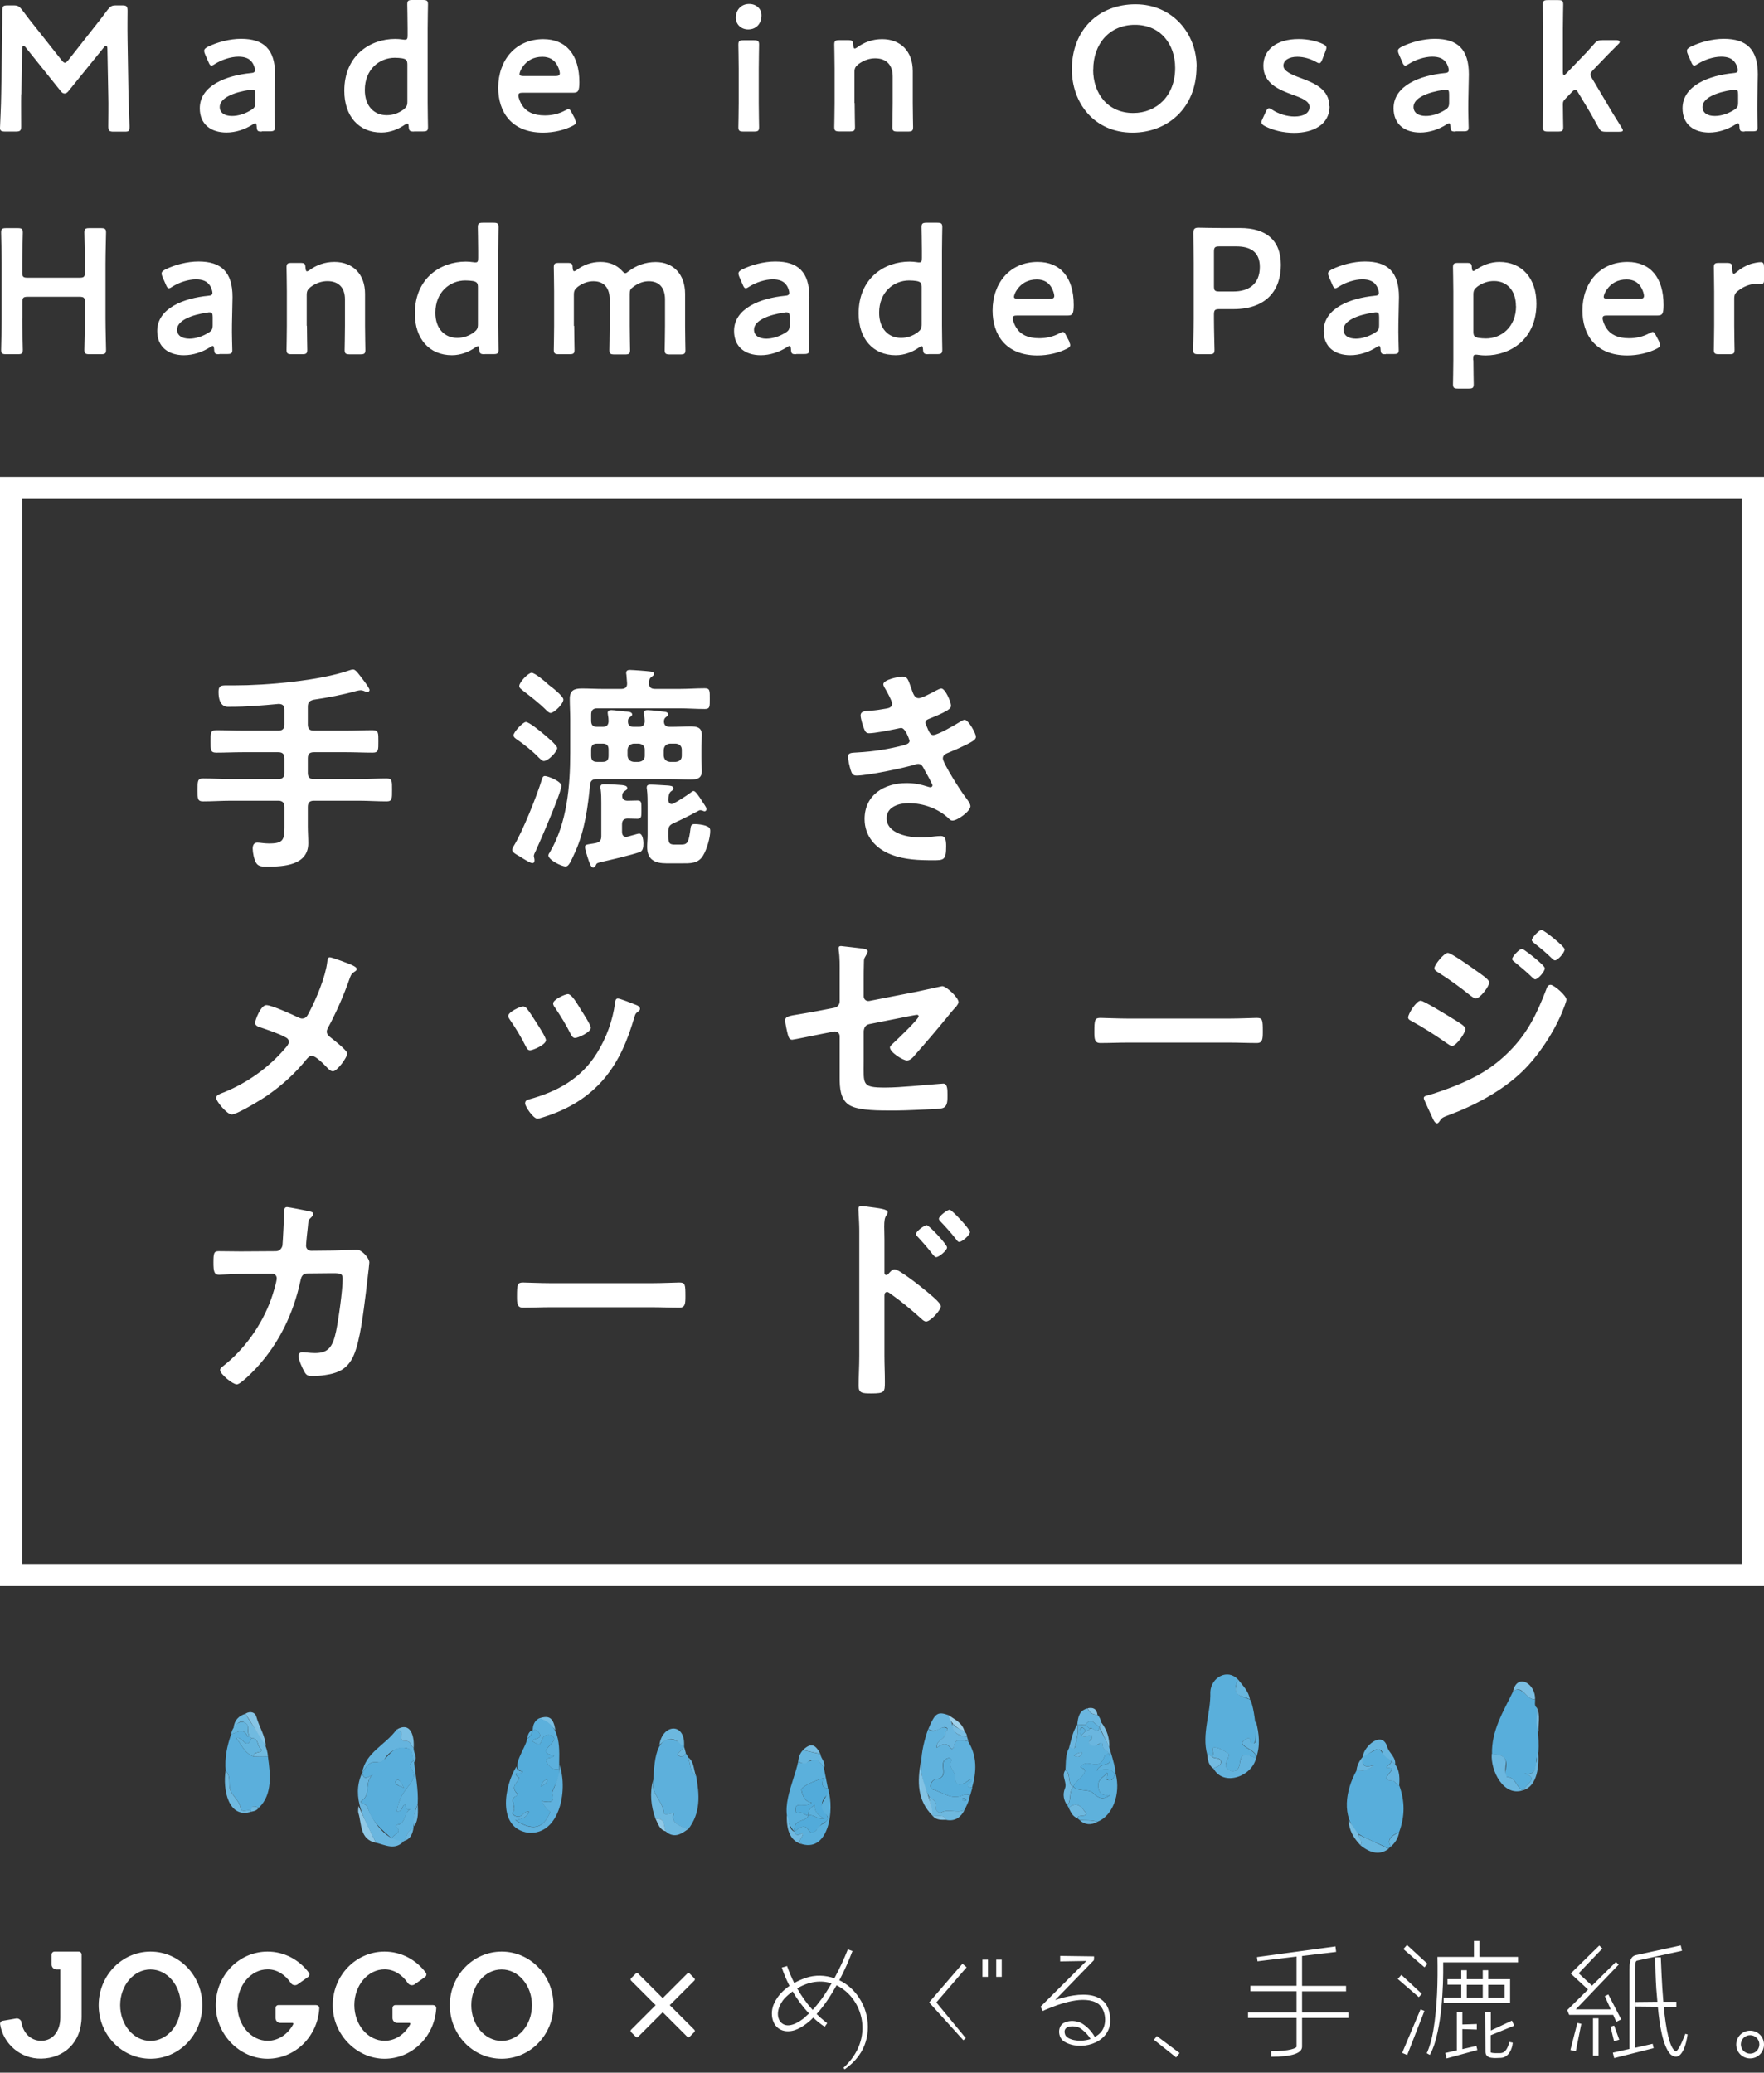 <svg width="160" height="188" viewBox="0 0 160 188" fill="none" xmlns="http://www.w3.org/2000/svg">
<rect x="0" y="0" width="160" height="188" fill="#333333" stroke="none"/>
<g clip-path="url(#clip0_3631_4862)">
<path d="M158 45.25V141.87H2V45.25H158ZM160 43.25H0V143.87H160V43.25Z" fill="white"/>
<path d="M27.92 65.71C27.92 66.11 28.08 66.27 28.48 66.27H31.42C32.2 66.27 33 66.23 33.8 66.23C34.34 66.23 34.32 66.49 34.32 67.25C34.32 68.01 34.34 68.27 33.8 68.27C33 68.27 32.22 68.23 31.42 68.23H28.48C28.08 68.23 27.92 68.39 27.92 68.79V70.11C27.92 70.49 28.08 70.67 28.48 70.67H32.54C33.38 70.67 34.22 70.61 35.06 70.61C35.58 70.61 35.56 70.87 35.56 71.63C35.56 72.45 35.58 72.69 35.06 72.69C34.22 72.69 33.38 72.63 32.54 72.63H28.48C28.08 72.63 27.92 72.81 27.92 73.19V74.97C27.92 75.47 27.96 75.99 27.96 76.49C27.96 78.49 25.74 78.61 24.24 78.61C23.8 78.61 23.42 78.61 23.22 78.25C23.04 77.93 22.92 77.33 22.92 76.97C22.92 76.69 23.02 76.43 23.34 76.43C23.62 76.43 23.92 76.51 24.4 76.51C25.68 76.51 25.8 76.19 25.8 75.01V73.19C25.8 72.81 25.62 72.63 25.24 72.63H20.94C20.1 72.63 19.26 72.69 18.42 72.69C17.9 72.69 17.92 72.43 17.92 71.67C17.92 70.87 17.9 70.61 18.42 70.61C19.26 70.61 20.1 70.67 20.94 70.67H25.24C25.62 70.67 25.8 70.49 25.8 70.11V68.79C25.8 68.39 25.62 68.23 25.24 68.23H22C21.2 68.23 20.4 68.27 19.62 68.27C19.08 68.27 19.1 68.01 19.1 67.25C19.1 66.49 19.08 66.23 19.62 66.23C20.42 66.23 21.2 66.27 22 66.27H25.24C25.62 66.27 25.8 66.11 25.8 65.71V64.37C25.8 64.01 25.64 63.85 25.26 63.85C23.8 63.99 22.34 64.11 20.86 64.11C20.64 64.11 19.82 64.25 19.82 62.75C19.82 62.19 20.06 62.17 20.54 62.17H21.28C24.2 62.17 28.96 61.75 31.68 60.81C31.78 60.77 31.92 60.73 32.04 60.73C32.2 60.73 32.38 60.95 32.48 61.07C32.68 61.33 33.52 62.37 33.52 62.59C33.52 62.69 33.42 62.77 33.32 62.77C33.24 62.77 33.08 62.71 33 62.67C32.9 62.63 32.8 62.61 32.7 62.61C32.6 62.61 32.44 62.65 32.34 62.67C31.06 63.03 29.76 63.27 28.44 63.47C28.06 63.57 27.92 63.71 27.92 64.11V65.71ZM50.92 71.27C50.92 71.89 48.98 76.33 48.6 77.17C48.54 77.27 48.42 77.53 48.42 77.63C48.42 77.67 48.44 77.79 48.46 77.85C48.48 77.91 48.48 77.99 48.48 78.05C48.48 78.17 48.44 78.29 48.28 78.29C48.08 78.29 47.34 77.81 47.12 77.67C46.94 77.57 46.46 77.33 46.46 77.09C46.46 76.97 46.54 76.87 46.58 76.77C47.42 75.39 48.68 72.23 49.16 70.67C49.2 70.53 49.26 70.39 49.42 70.39C49.7 70.39 50.92 70.87 50.92 71.27ZM49.32 69.03C49.16 69.03 48.98 68.81 48.86 68.71C48.42 68.23 47.5 67.49 46.94 67.11C46.8 67.01 46.58 66.89 46.58 66.69C46.58 66.41 47.42 65.49 47.7 65.49C47.98 65.49 48.94 66.27 49.2 66.49C49.44 66.69 50.54 67.59 50.54 67.85C50.54 68.17 49.74 69.03 49.32 69.03ZM49.94 64.67C49.8 64.67 49.62 64.49 49.52 64.39C48.9 63.77 48.14 63.19 47.44 62.65C47.28 62.51 47.1 62.41 47.1 62.23C47.1 61.87 47.92 61.03 48.22 61.03C48.52 61.03 49.52 61.87 49.78 62.13C50.04 62.31 51.1 63.15 51.1 63.45C51.1 63.85 50.26 64.67 49.94 64.67ZM56.32 62.49C56.7 62.49 56.9 62.35 56.88 61.97L56.82 61.21C56.8 61.15 56.8 61.09 56.8 61.03C56.8 60.81 56.96 60.77 57.14 60.77C57.38 60.77 58.72 60.87 58.98 60.91C59.12 60.93 59.32 60.95 59.32 61.13C59.32 61.25 59.22 61.31 59.08 61.41C58.88 61.57 58.88 61.73 58.86 61.95C58.86 62.33 59.04 62.49 59.42 62.49H61.6C62.38 62.49 63.14 62.43 63.92 62.43C64.4 62.43 64.38 62.65 64.38 63.39C64.38 64.09 64.4 64.31 63.92 64.31C63.14 64.31 62.38 64.25 61.6 64.25H54.18C53.78 64.25 53.62 64.43 53.62 64.81V65.37C53.62 65.77 53.78 65.93 54.18 65.93H54.66C55 65.93 55.18 65.79 55.2 65.43C55.2 65.23 55.18 65.03 55.14 64.83C55.14 64.77 55.12 64.71 55.12 64.67C55.12 64.45 55.28 64.41 55.46 64.41C55.72 64.41 56.34 64.51 56.64 64.53C56.94 64.55 57.34 64.55 57.34 64.81C57.34 64.91 57.26 64.95 57.14 65.05C57 65.15 56.96 65.23 56.96 65.39C56.94 65.77 57.12 65.93 57.5 65.93H57.94C58.28 65.93 58.46 65.79 58.48 65.41C58.46 65.17 58.46 65.07 58.42 64.83C58.42 64.77 58.4 64.71 58.4 64.67C58.4 64.45 58.56 64.41 58.74 64.41C59.1 64.41 59.96 64.53 60.36 64.57C60.46 64.59 60.62 64.67 60.62 64.81C60.62 64.91 60.54 64.95 60.4 65.05C60.28 65.15 60.24 65.23 60.22 65.41C60.22 65.79 60.42 65.93 60.78 65.93H60.9C61.46 65.93 62.02 65.89 62.6 65.89C63.18 65.89 63.66 65.95 63.66 66.67C63.66 67.05 63.62 67.45 63.62 67.95V68.65C63.62 69.15 63.66 69.55 63.66 69.93C63.66 70.61 63.22 70.71 62.64 70.71C62.06 70.71 61.46 70.67 60.86 70.67H54.12C53.74 70.67 53.56 70.81 53.52 71.19C53.32 73.23 53.04 75.29 52.22 77.17C51.7 78.33 51.56 78.59 51.3 78.59C50.92 78.59 49.74 77.99 49.74 77.59C49.74 77.49 49.82 77.37 49.88 77.29C51.44 74.63 51.72 71.29 51.72 68.27V65.25C51.72 64.63 51.68 64.01 51.68 63.39C51.68 62.63 52.06 62.45 52.78 62.45C53.42 62.45 54.06 62.49 54.72 62.49H56.32ZM56.44 72.21C56.44 72.53 56.66 72.63 56.94 72.63C57.24 72.63 57.52 72.61 57.82 72.61C58.2 72.61 58.18 72.81 58.18 73.43C58.18 74.05 58.2 74.27 57.82 74.27C57.52 74.27 57.22 74.25 56.94 74.25C56.56 74.25 56.42 74.43 56.42 74.79V75.45C56.42 75.71 56.52 75.91 56.8 75.91C56.84 75.91 56.88 75.89 56.92 75.89C57.08 75.85 57.9 75.61 57.96 75.61C58.3 75.61 58.36 76.25 58.36 76.49C58.36 76.85 58.32 77.19 58.02 77.29C57.3 77.55 55.34 78.01 54.52 78.19C54.12 78.29 54.12 78.31 54.04 78.49C54 78.59 53.92 78.69 53.8 78.69C53.58 78.69 53.44 78.19 53.28 77.71C53.22 77.53 53.06 77.01 53.06 76.83C53.06 76.63 53.2 76.61 53.56 76.55C53.7 76.53 53.86 76.51 54.04 76.47C54.42 76.39 54.54 76.21 54.54 75.83V72.87C54.54 72.45 54.54 72.01 54.48 71.57C54.46 71.53 54.46 71.45 54.46 71.39C54.46 71.15 54.64 71.13 54.84 71.13C55.24 71.13 55.96 71.17 56.38 71.21C56.54 71.23 56.9 71.25 56.9 71.49C56.9 71.63 56.78 71.67 56.64 71.77C56.5 71.87 56.46 71.97 56.44 72.13V72.21ZM53.62 68.55C53.62 68.95 53.78 69.11 54.16 69.11H54.66C55.04 69.11 55.2 68.95 55.2 68.55V68.01C55.2 67.61 55.04 67.45 54.66 67.45H54.18C53.78 67.45 53.62 67.61 53.62 68.01V68.55ZM56.92 68.55C56.96 68.89 57.14 69.07 57.48 69.11H57.94C58.28 69.07 58.48 68.89 58.48 68.55V68.01C58.48 67.67 58.28 67.49 57.94 67.45H57.48C57.14 67.49 56.96 67.67 56.92 68.01V68.55ZM62.92 71.75C63.08 71.75 63.42 72.25 63.68 72.67C63.76 72.81 63.86 72.93 63.92 73.03C63.98 73.13 64.08 73.27 64.08 73.39C64.08 73.51 64 73.59 63.9 73.59C63.86 73.59 63.78 73.55 63.72 73.53C63.66 73.51 63.58 73.49 63.52 73.49C63.44 73.49 63.36 73.53 63.3 73.57C62.6 73.95 61.84 74.33 61.1 74.67C60.72 74.83 60.62 75.01 60.62 75.41V75.89C60.62 76.55 60.76 76.61 61.26 76.61H61.82C62.4 76.61 62.48 76.33 62.64 75.09C62.68 74.83 62.76 74.75 63.04 74.75C63.3 74.75 63.74 74.81 63.98 74.89C64.32 75.01 64.42 75.11 64.42 75.37C64.42 75.99 64.1 77.07 63.78 77.59C63.34 78.35 62.6 78.31 61.82 78.31H60.46C59.44 78.31 58.7 78.01 58.7 76.83C58.7 76.49 58.74 76.13 58.74 75.77V73.11C58.74 72.67 58.74 72.05 58.68 71.61C58.66 71.55 58.66 71.47 58.66 71.43C58.66 71.19 58.84 71.17 59.02 71.17C59.4 71.17 60.2 71.23 60.58 71.25C60.74 71.27 61.08 71.27 61.08 71.51C61.08 71.65 60.96 71.71 60.88 71.77C60.64 71.93 60.62 72.35 60.62 72.61C60.64 72.77 60.72 72.93 60.92 72.93C60.98 72.93 61.02 72.91 61.08 72.89C61.56 72.63 62.16 72.25 62.6 71.93C62.74 71.83 62.8 71.75 62.92 71.75ZM60.2 68.55C60.24 68.89 60.42 69.07 60.76 69.11H61.3C61.64 69.07 61.84 68.89 61.84 68.55V68.01C61.84 67.67 61.64 67.49 61.3 67.45H60.76C60.42 67.49 60.24 67.67 60.2 68.01V68.55ZM82.66 62.45C82.82 62.91 82.94 63.33 83.34 63.33C83.62 63.33 84.58 62.81 84.88 62.65C85.02 62.59 85.24 62.45 85.38 62.45C85.74 62.45 86.26 63.67 86.26 64.01C86.26 64.25 86.02 64.37 85.84 64.49C85.38 64.75 84.88 64.95 84.4 65.15C84.2 65.23 83.94 65.29 83.94 65.55C83.94 65.65 84 65.77 84.04 65.85C84.26 66.41 84.4 66.67 84.64 66.67C85.06 66.67 86.6 65.77 87.02 65.51C87.14 65.43 87.36 65.29 87.5 65.29C87.84 65.29 88.52 66.53 88.52 66.83C88.52 67.13 88.08 67.31 87.68 67.53C87.16 67.79 86.62 68.03 86.08 68.25C85.84 68.35 85.52 68.45 85.52 68.79C85.52 69.23 87.18 71.81 87.54 72.27C87.7 72.49 88.02 72.87 88.02 73.13C88.02 73.59 86.84 74.43 86.4 74.43C86.26 74.43 86.18 74.37 86.08 74.27C85.12 73.33 83.72 72.85 82.4 72.85C81.56 72.85 80.42 73.17 80.42 74.21C80.42 75.65 82.46 75.97 83.54 75.97C83.96 75.97 84.34 75.93 84.76 75.87C84.92 75.85 85.16 75.83 85.34 75.83C85.74 75.83 85.82 76.17 85.82 76.75C85.82 77.99 85.62 78.03 84.68 78.03C83.38 78.03 82.04 77.99 80.82 77.51C79.42 76.97 78.42 75.85 78.42 74.29C78.42 72.11 80.2 71.03 82.22 71.03C82.94 71.03 83.52 71.15 84.2 71.37C84.26 71.39 84.34 71.41 84.4 71.41C84.5 71.41 84.58 71.33 84.58 71.23C84.58 71.13 83.94 69.97 83.82 69.77C83.7 69.53 83.58 69.29 83.28 69.29C83.16 69.29 83.1 69.31 83 69.35C81.96 69.67 78.7 70.35 77.68 70.35C77.34 70.35 77.26 70.15 77.16 69.85C77.06 69.53 76.92 68.97 76.92 68.63C76.92 68.25 77.28 68.29 77.8 68.25C79.24 68.17 80.66 67.95 82.06 67.57C82.26 67.51 82.5 67.41 82.5 67.19C82.5 67.15 82.14 66.03 81.74 66.03C81.64 66.03 81.26 66.13 81.12 66.15C80.62 66.25 79.32 66.51 78.84 66.51C78.58 66.51 78.5 66.39 78.4 66.17C78.28 65.91 78.06 65.17 78.06 64.89C78.06 64.47 78.58 64.49 78.86 64.47C79.52 64.43 79.78 64.37 80.4 64.27C80.66 64.23 80.92 64.13 80.92 63.81C80.92 63.61 80.48 62.79 80.36 62.59C80.28 62.45 80.12 62.21 80.12 62.07C80.12 61.65 81.52 61.37 81.86 61.37C82.34 61.37 82.38 61.69 82.66 62.45ZM28.06 91.79C28.7 90.57 29.52 88.61 29.68 87.27C29.7 87.11 29.72 86.83 29.9 86.83C30.08 86.83 31 87.17 31.3 87.29C31.68 87.43 32.36 87.67 32.36 87.89C32.36 88.01 32.24 88.09 32.14 88.15C31.84 88.35 31.8 88.51 31.68 88.85C31.18 90.29 30.48 91.87 29.76 93.21C29.7 93.33 29.64 93.43 29.64 93.57C29.64 93.83 29.82 93.97 30.02 94.13C30.28 94.33 31.5 95.29 31.5 95.55C31.5 95.91 30.58 97.17 30.2 97.17C30 97.17 29.82 96.99 29.7 96.87C29.44 96.59 28.64 95.77 28.3 95.77C28.06 95.77 27.94 95.93 27.8 96.09C26.76 97.37 25.6 98.43 24.24 99.37C23.76 99.71 21.5 101.09 21.02 101.09C20.58 101.09 19.6 99.87 19.6 99.59C19.6 99.35 19.92 99.23 20.18 99.13C20.24 99.11 20.3 99.09 20.34 99.07C22.48 98.19 24.38 96.83 25.88 95.07C26 94.93 26.2 94.71 26.2 94.51C26.2 94.33 26.1 94.19 25.94 94.11C25.26 93.73 24.3 93.43 23.56 93.17C23.36 93.11 23.14 93.01 23.14 92.77C23.14 92.55 23.64 91.17 24.16 91.17C24.64 91.17 26.58 92.05 27.1 92.31C27.22 92.35 27.28 92.39 27.4 92.39C27.8 92.39 27.9 92.07 28.06 91.79ZM47.78 91.47C48 91.73 48.46 92.45 48.66 92.77C48.84 93.05 49.52 94.09 49.52 94.35C49.52 94.77 48.32 95.27 48.08 95.27C47.88 95.27 47.78 95.09 47.7 94.93C47.28 94.09 46.8 93.29 46.26 92.51C46.2 92.41 46.1 92.29 46.1 92.15C46.1 91.79 47.18 91.29 47.44 91.29C47.6 91.29 47.68 91.37 47.78 91.47ZM57.69 91.15C57.85 91.21 58.05 91.31 58.05 91.51C58.05 91.65 57.91 91.73 57.81 91.81C57.65 91.93 57.63 91.99 57.55 92.23C56.95 94.29 56.19 96.17 54.81 97.83C53.35 99.55 51.51 100.63 49.37 101.31C49.23 101.35 48.89 101.47 48.75 101.47C48.37 101.47 47.63 100.37 47.63 100.09C47.63 99.87 47.75 99.79 47.95 99.73C50.53 99.03 52.71 97.85 54.15 95.51C55.01 94.13 55.57 92.57 55.79 90.97C55.81 90.79 55.83 90.57 56.05 90.57C56.23 90.57 57.45 91.05 57.69 91.15ZM52.69 91.59C52.87 91.87 53.59 92.97 53.59 93.23C53.59 93.63 52.43 94.15 52.15 94.15C51.95 94.15 51.83 93.93 51.75 93.77C51.33 92.93 50.87 92.19 50.35 91.41C50.27 91.31 50.17 91.17 50.17 91.01C50.17 90.67 51.25 90.17 51.51 90.17C51.79 90.17 52.17 90.73 52.51 91.29L52.69 91.59ZM78.34 96.29C78.34 98.37 78.14 98.65 80.28 98.65C81.72 98.65 83.84 98.41 85.28 98.31C85.36 98.31 85.48 98.29 85.56 98.29C85.94 98.29 85.94 98.83 85.94 99.29C85.94 99.79 85.96 100.27 85.6 100.47C85.4 100.57 85.14 100.57 84.94 100.59C84.2 100.63 82.06 100.73 81.4 100.73H80.42C79.22 100.73 77.62 100.67 76.96 100.19C76.22 99.67 76.16 98.67 76.16 97.77V93.99C76.16 93.71 75.92 93.51 75.62 93.57L74.6 93.77C74.26 93.83 71.98 94.31 71.86 94.31C71.6 94.31 71.54 94.11 71.46 93.85C71.38 93.55 71.22 92.83 71.22 92.55C71.22 92.21 71.52 92.15 72.54 91.99C72.98 91.91 73.52 91.83 74.24 91.69L75.68 91.41C75.96 91.35 76.16 91.13 76.16 90.83V88.25C76.16 87.57 76.18 86.89 76.08 86.25C76.08 86.19 76.06 86.09 76.06 86.01C76.06 85.87 76.12 85.81 76.28 85.81C76.38 85.81 77.96 86.01 78.18 86.03C78.32 86.05 78.7 86.09 78.7 86.29C78.7 86.39 78.58 86.61 78.52 86.71C78.38 86.93 78.36 87.01 78.36 87.27C78.34 87.85 78.34 88.41 78.34 88.99V90.37C78.34 90.65 78.58 90.85 78.86 90.79L83.16 89.95C83.42 89.89 85.44 89.45 85.46 89.45C85.84 89.45 86.94 90.49 86.94 90.89C86.94 91.03 86.82 91.17 86.74 91.29C86.42 91.63 86.12 91.99 85.84 92.35C84.92 93.47 84 94.55 83.06 95.61C82.86 95.85 82.6 96.19 82.26 96.19C81.9 96.19 80.72 95.45 80.72 95.01C80.72 94.87 80.94 94.71 81.08 94.57C81.4 94.27 83.32 92.45 83.32 92.19C83.32 92.09 83.26 92.05 83.18 92.05C83.06 92.05 82.62 92.15 82.48 92.17L78.86 92.89C78.5 92.97 78.38 93.19 78.34 93.53V96.29ZM111.5 92.39C112.42 92.39 113.72 92.33 113.98 92.33C114.52 92.33 114.54 92.49 114.54 93.59C114.54 94.23 114.52 94.61 114 94.61C113.16 94.61 112.32 94.57 111.5 94.57H102.3C101.48 94.57 100.64 94.61 99.8 94.61C99.28 94.61 99.26 94.23 99.26 93.61C99.26 92.49 99.3 92.33 99.82 92.33C100.08 92.33 101.46 92.39 102.3 92.39H111.5ZM128.86 90.77C129.14 90.77 131.26 92.09 131.66 92.33C132.32 92.75 132.92 93.05 132.92 93.35C132.92 93.65 132.12 94.87 131.7 94.87C131.56 94.87 131.38 94.73 131.26 94.65C130.24 93.93 129.12 93.21 128.02 92.61C127.88 92.55 127.72 92.45 127.72 92.29C127.72 91.97 128.46 90.77 128.86 90.77ZM142.08 90.67C142.08 90.87 141.74 91.69 141.64 91.93C140.88 93.73 139.54 95.75 138.14 97.13C136.28 98.95 133.74 100.29 131.3 101.19C131.04 101.29 130.8 101.35 130.64 101.61C130.56 101.71 130.48 101.89 130.34 101.89C130.14 101.89 129.98 101.53 129.92 101.37C129.66 100.83 129.42 100.29 129.18 99.75C129.16 99.71 129.14 99.63 129.14 99.59C129.14 99.43 129.4 99.37 129.52 99.35C130.14 99.19 131.28 98.77 131.9 98.53C133.86 97.75 135.38 96.89 136.88 95.39C138.56 93.71 139.4 91.95 140.24 89.77C140.3 89.59 140.38 89.33 140.64 89.33C140.96 89.33 142.08 90.31 142.08 90.67ZM133.84 88.01C134.28 88.33 135.08 88.83 135.08 89.11C135.08 89.47 134.24 90.57 133.86 90.57C133.72 90.57 133.5 90.39 133.38 90.31C132.44 89.55 131.48 88.85 130.46 88.21C130.32 88.11 130.1 88.01 130.1 87.83C130.1 87.51 130.98 86.43 131.32 86.43C131.62 86.43 133.48 87.75 133.84 88.01ZM138.04 86.07C138.2 86.07 139.08 86.79 139.32 86.99C139.6 87.23 140.12 87.67 140.12 87.83C140.12 88.13 139.5 88.83 139.24 88.83C139.12 88.83 138.92 88.59 138.76 88.45C138.3 88.01 137.82 87.63 137.34 87.23C137.26 87.17 137.16 87.09 137.16 86.99C137.16 86.75 137.82 86.07 138.04 86.07ZM139.82 84.35C140.04 84.35 141.92 85.85 141.92 86.11C141.92 86.41 141.3 87.11 141.04 87.11C140.94 87.11 140.84 87.01 140.78 86.95C140.28 86.45 139.72 85.99 139.16 85.55C139.08 85.47 138.94 85.39 138.94 85.27C138.94 85.05 139.6 84.35 139.82 84.35ZM25.02 113.49C25.32 113.49 25.56 113.27 25.62 112.97C25.66 112.57 25.76 110.43 25.78 109.95C25.78 109.75 25.76 109.49 26.04 109.49C26.16 109.49 27.92 109.83 28.12 109.89C28.24 109.91 28.42 109.97 28.42 110.11C28.42 110.23 28.28 110.37 28.2 110.45C27.96 110.67 27.98 110.69 27.92 111.31C27.88 111.59 27.76 112.79 27.76 112.99C27.76 113.27 27.96 113.45 28.24 113.45L30.16 113.43C30.74 113.43 32.34 113.35 32.36 113.35C32.8 113.35 33.5 114.11 33.5 114.51C33.5 114.71 33.22 116.93 33.18 117.31C32.98 118.85 32.68 121.63 32.06 122.99C31.52 124.17 30.7 124.55 29.46 124.73C29.08 124.79 28.66 124.81 28.3 124.81C27.9 124.81 27.78 124.73 27.6 124.41C27.42 124.09 27.08 123.35 27.08 123.01C27.08 122.79 27.2 122.65 27.44 122.65C27.64 122.65 28.1 122.73 28.58 122.73C29.76 122.73 30.18 122.19 30.48 120.77C30.7 119.71 31.08 117.03 31.08 115.99C31.08 115.45 30.8 115.49 29.9 115.49L27.88 115.51C27.38 115.51 27.3 115.93 27.24 116.23C26.6 119.15 25.34 121.79 23.32 124.01C23.04 124.31 21.84 125.57 21.48 125.57C21.1 125.57 19.96 124.63 19.96 124.27C19.96 124.11 20.12 124.01 20.24 123.91C22.18 122.39 23.74 120.19 24.58 117.87C24.72 117.49 25.1 116.29 25.1 115.95C25.1 115.71 24.92 115.53 24.68 115.53L21.86 115.55C21.32 115.55 20.12 115.63 19.86 115.63C19.42 115.63 19.36 115.31 19.36 114.53C19.36 113.67 19.4 113.49 19.84 113.49C20.5 113.49 21.18 113.51 21.84 113.51L25.02 113.49ZM59.13 116.39C60.05 116.39 61.35 116.33 61.61 116.33C62.15 116.33 62.17 116.49 62.17 117.59C62.17 118.23 62.15 118.61 61.63 118.61C60.79 118.61 59.95 118.57 59.13 118.57H49.93C49.11 118.57 48.27 118.61 47.43 118.61C46.91 118.61 46.89 118.23 46.89 117.61C46.89 116.49 46.93 116.33 47.45 116.33C47.71 116.33 49.09 116.39 49.93 116.39H59.13ZM81.14 115.13C81.54 115.13 83.54 116.71 83.94 117.05C84.22 117.29 85.34 118.15 85.34 118.49C85.34 118.83 84.4 119.87 84 119.87C83.84 119.87 83.68 119.73 83.56 119.61C82.48 118.65 81.84 118.11 80.66 117.27C80.6 117.23 80.54 117.19 80.46 117.19C80.28 117.19 80.22 117.35 80.22 117.51V122.97C80.22 123.77 80.26 124.55 80.26 125.35C80.26 126.27 80.24 126.39 79.02 126.39C78.22 126.39 77.88 126.37 77.88 125.71C77.88 124.81 77.94 123.91 77.94 123.01V111.61C77.94 111.09 77.9 110.55 77.88 110.05C77.88 109.95 77.86 109.77 77.86 109.69C77.86 109.49 77.92 109.39 78.12 109.39C78.24 109.39 78.66 109.45 78.8 109.47C79.7 109.59 80.52 109.67 80.52 109.95C80.52 110.03 80.46 110.15 80.42 110.21C80.24 110.43 80.2 110.73 80.2 111.27C80.2 111.57 80.22 111.95 80.22 112.45V115.45C80.22 115.61 80.32 115.65 80.38 115.65C80.46 115.65 80.5 115.63 80.56 115.57C80.7 115.41 80.92 115.13 81.14 115.13ZM85.9 113.15C85.9 113.43 85.16 114.03 84.92 114.03C84.8 114.03 84.7 113.89 84.62 113.81C84.2 113.25 83.74 112.73 83.26 112.21C83.16 112.11 83.08 112.03 83.08 111.93C83.08 111.69 83.84 111.13 84.06 111.13C84.26 111.13 85.9 112.87 85.9 113.15ZM87.98 111.75C87.98 112.03 87.26 112.65 87 112.65C86.88 112.65 86.78 112.49 86.72 112.41C86.3 111.87 85.8 111.31 85.34 110.83C85.26 110.73 85.16 110.65 85.16 110.55C85.16 110.31 85.92 109.73 86.14 109.73C86.34 109.73 87.98 111.49 87.98 111.75Z" fill="white"/>
<path d="M109.91 159.3C110.26 159.11 109.7 158.49 110.18 158.51C110.61 158.52 111.04 158.82 111.43 159.07C111.59 159.59 110.61 160.21 111.69 160.66C113.12 160.8 111.69 158.32 113.9 159.49C114.14 158.62 111.82 158.43 113.03 157.73C113.39 157.54 113.4 157.79 113.45 158.05C114.34 158.92 113.74 154.46 113.37 154.16C112.31 153.73 111.73 153.73 112.28 152.33C111.34 151.33 109.85 152.14 109.78 153.47C109.84 155.37 108.98 157.28 109.5 159.15C109.63 159.21 109.77 159.26 109.9 159.32L109.91 159.3Z" fill="#5AAFDB"/>
<path d="M113.9 156.17C113.65 156.55 114.3 158.6 113.46 158.04C113.41 157.78 113.4 157.53 113.04 157.72C111.84 158.42 114.16 158.6 113.91 159.48C111.69 158.31 113.13 160.79 111.7 160.65C110.61 160.19 111.59 159.58 111.44 159.06C111.05 158.82 110.61 158.52 110.19 158.5C109.71 158.48 110.27 159.1 109.92 159.29C110.12 159.61 110.72 159.32 110.75 159.81C110.77 160.22 110.32 160.23 110.06 160.4C110.97 162.1 113.58 161.12 113.93 159.46C114.33 158.35 114.21 157.25 113.92 156.15L113.9 156.17Z" fill="#63B3DD"/>
<path d="M113.04 154C113.15 154.03 113.26 154.1 113.37 154.15C113.26 153.38 112.71 152.89 112.28 152.32C111.89 153.51 111.97 153.69 113.04 154Z" fill="#68B6DE"/>
<path d="M110.73 159.82C110.71 159.41 110.27 159.54 110.03 159.42C109.89 159.27 109.69 159.21 109.5 159.13C109.54 159.62 109.61 160.09 110.04 160.41C110.3 160.24 110.75 160.23 110.73 159.82Z" fill="#72BAE0"/>
<path d="M126.9 161.93C126.59 161.98 126.62 161.52 126.29 161.52C124.72 161.46 127.2 160.27 125.75 160.35C125.81 160.06 126.23 160.03 126.18 159.7C124.52 158.56 125.85 158.2 123.61 159.33C123.6 159.88 123.5 160.5 124.65 160.08C124.02 160.65 123.53 160.63 123.03 160.62C122.05 162.4 121.65 164.74 123.17 166.32C124.03 166.85 125.04 167.2 125.95 167.67C126.02 167.6 126.08 167.54 126.15 167.47C125.803 166.963 126.053 166.537 126.9 166.19C127.44 164.76 127.44 163.34 126.9 161.91V161.93Z" fill="#58AEDB"/>
<path d="M125.44 159.08C125.62 159.46 126.28 159.67 126.54 160.07C126.64 159.37 125.97 159.01 125.82 158.43C125.36 156.94 123.7 158.39 123.61 159.34C124.2 159.21 125.1 158.06 125.44 159.08Z" fill="#67B5DE"/>
<path d="M123.39 167.37C124.37 168.16 125.2 168.26 125.96 167.69C125.05 167.26 124.14 166.83 123.23 166.41C123.17 166.75 123.7 166.99 123.39 167.37Z" fill="#68B6DE"/>
<path d="M125.76 160.36C127.21 160.28 124.73 161.47 126.3 161.53C126.62 161.53 126.6 161.98 126.91 161.94C126.98 161.11 126.94 160.27 126.19 159.71C126.24 160.05 125.82 160.07 125.76 160.36Z" fill="#65B4DE"/>
<path d="M123.23 166.4C123.04 166.13 122.4 165.22 122.32 165.1C122.35 166.02 122.79 166.73 123.39 167.36C123.71 166.97 123.18 166.74 123.23 166.4Z" fill="#77BDE1"/>
<path d="M124.65 160.09C123.49 160.51 123.59 159.88 123.61 159.34C123.31 159.72 123.06 160.13 123.04 160.63C123.53 160.64 124.03 160.66 124.66 160.09H124.65Z" fill="#69B6DF"/>
<path d="M126.16 167.49C126.55 167.15 126.81 166.73 126.91 166.21C126.063 166.55 125.813 166.977 126.16 167.49Z" fill="#68B6DE"/>
<path d="M63.13 161.07C62.41 160.57 62.71 159.64 62.2 159.04C62 159.32 61.72 159.49 61.44 159.12C61.65 158.9 61.85 158.68 62.05 158.47C62.05 158.41 62.05 158.35 62.05 158.28C59.53 156.59 59.36 159.57 59.26 161.43C58.97 162.61 60.09 163.33 60.22 164.4C60.27 164.77 60.81 164.44 61.13 164.48C60.87 165.13 61.21 165.51 62.41 165.93C63.58 164.45 63.45 162.78 63.14 161.08L63.13 161.07Z" fill="#5DB0DC"/>
<path d="M61.12 164.47C60.8 164.43 60.26 164.76 60.21 164.39C60.08 163.32 58.96 162.6 59.25 161.42C58.91 162.64 59.04 163.82 59.46 164.99C60.37 164.87 60.17 165.65 60.37 166.11C61.11 166.76 61.76 166.4 62.4 165.91C61.21 165.49 60.86 165.11 61.12 164.46V164.47Z" fill="#6EB9E0"/>
<path d="M61.78 158.26C61.78 158.26 61.96 158.27 62.05 158.28C62.12 156.21 60.07 156.38 59.81 158.28C60.46 157.66 61.12 157.5 61.78 158.26Z" fill="#6CB8DF"/>
<path d="M59.47 164.99C59.69 165.43 59.81 165.95 60.38 166.11C60.18 165.65 60.38 164.87 59.47 164.99Z" fill="#90C9E7"/>
<path d="M62.03 159.23C62.09 159.18 62.15 159.11 62.21 159.03C62.16 158.84 62.11 158.65 62.06 158.46C61.86 158.68 61.66 158.89 61.45 159.11C61.66 159.37 61.85 159.38 62.03 159.23Z" fill="#6CB8DF"/>
<path d="M63.13 161.07C62.9 160.51 62.98 159.82 62.42 159.4C62.64 159.96 62.53 160.67 63.13 161.07Z" fill="#6CB8DF"/>
<path d="M136.56 160.62C136.53 160.83 136.51 161.19 136.68 161.19C137.52 161.18 137.52 162.18 138.15 162.39C138.46 161.78 139.66 161.26 138.27 160.87C139.73 161.14 139.12 159.58 139.54 158.92C139.64 157.56 139.34 156.25 139.4 154.91C139.14 154.71 139.25 154.43 139.24 154.17C138.44 154.17 138.03 152.77 137.24 153.43C136.36 155.24 135.27 156.97 135.33 159.11C136.54 159.22 136.74 159.46 136.57 160.64L136.56 160.62Z" fill="#58AEDB"/>
<path d="M138.14 153.45C138.45 153.73 138.74 154.14 139.23 154.16C139.33 152.77 137.64 151.68 137.23 153.42C137.54 153.23 137.78 153.12 138.14 153.45Z" fill="#7ABEE2"/>
<path d="M139.37 159.77C139.18 160.24 139.38 161.11 138.26 160.87C139.65 161.26 138.46 161.78 138.14 162.39C137.51 162.18 137.51 161.18 136.67 161.19C136.19 160.17 137.36 159.21 135.31 159.1C135.19 160.61 136.38 162.99 138.13 162.39C139.48 162.03 139.61 160.09 139.52 158.91C139.28 159.16 139.47 159.51 139.36 159.77H139.37Z" fill="#6BB7DF"/>
<path d="M139.55 157.08C139.5 156.35 139.75 155.6 139.39 154.9C139.47 155.62 139.21 156.38 139.55 157.08Z" fill="#7ABEE2"/>
<path d="M47.4 160.68C47.53 161 46.19 160.56 47.11 161.28C46.89 161.73 46.35 162.05 46.83 162.59C46.9 162.69 47.02 162.83 46.88 162.88C46.04 163.19 47.02 163.97 46.48 164.42C46.4 164.49 46.86 164.97 47.28 164.69C47.49 164.55 47.63 164.27 47.98 164.32C47.78 164.89 47.29 164.99 46.75 165.08C48.16 166.01 49.28 166.01 49.92 164.32C49.62 164.16 49.39 163.83 49.12 163.36C49.8 163.49 50.42 163.59 50.09 162.62C50.23 161.91 50.86 161.26 50.71 160.44C50.18 160.61 49.78 160.23 49.58 159.82C49.35 159.34 50.03 159.57 50.26 159.26C48.53 158.92 50.43 158.22 50.24 157.62C50.02 157.24 49.35 157.28 49.21 157.72C48.95 158.34 48.96 158.34 48.3 157.95C48.42 157.6 49.02 157.79 48.99 157.38C48.99 157.28 48.75 156.78 48.33 156.95C48.23 157.25 48.13 157.56 47.81 157.71C47.74 158.51 46.14 160.45 47.41 160.68H47.4ZM49.66 161.42C49.62 161.73 49.4 161.85 49.06 162.06C49.2 161.65 49.34 161.45 49.66 161.42Z" fill="#54ACDA"/>
<path d="M50.7 159.91C50.88 160.91 50.38 161.77 50.08 162.63C50.41 163.6 49.79 163.5 49.11 163.37C49.38 163.83 49.61 164.17 49.91 164.33C49.27 166.02 48.16 166.03 46.74 165.09C47.28 165 47.77 164.9 47.97 164.33C47.62 164.27 47.48 164.56 47.27 164.7C46.85 164.98 46.39 164.5 46.47 164.43C47.01 163.98 46.02 163.2 46.87 162.89C47.01 162.84 46.89 162.7 46.82 162.6C46.35 162.06 46.88 161.74 47.1 161.29C46.18 160.57 47.53 161.01 47.39 160.69C47.14 160.63 46.85 160.59 46.85 160.22C45.71 162.05 45.09 165.84 47.92 166.24C50.85 166.47 51.58 162.11 50.68 159.92L50.7 159.91Z" fill="#5FB1DD"/>
<path d="M50.38 156.96C50.2 155.82 49.83 155.55 48.89 155.87C49.5 156.08 49.99 156.44 50.38 156.96Z" fill="#79BEE2"/>
<path d="M48.33 156.95C48.75 156.78 48.98 157.28 48.99 157.38C49.02 157.79 48.42 157.6 48.3 157.95C48.96 158.35 48.95 158.34 49.21 157.72C49.35 157.29 50.02 157.25 50.24 157.62C50.43 158.23 48.53 158.92 50.26 159.26C50.03 159.56 49.35 159.34 49.58 159.82C49.78 160.24 50.17 160.62 50.71 160.44C50.72 158.73 51.01 156.43 48.9 155.86C48.47 156.09 48.33 156.48 48.32 156.93C47.94 157.04 47.89 157.38 47.81 157.69C48.14 157.54 48.23 157.23 48.33 156.93V156.95Z" fill="#5CB0DC"/>
<path d="M49.66 161.42C49.34 161.45 49.2 161.64 49.06 162.06C49.4 161.85 49.62 161.74 49.66 161.42Z" fill="#5FB1DD"/>
<path d="M87.83 157.95C87.29 157.9 86.62 157.51 86.5 158.52C86.11 159.01 86.17 157.62 84.97 158.54C84.82 157.81 85.91 157.79 85.7 157.07C85.69 157.02 86.04 157.01 85.92 156.79C85.41 156.35 84.79 157.42 84.19 156.83C83.49 158.83 83.18 160.97 84.23 162.89C84.47 163.23 85.08 163.32 84.88 163.99C84.82 164.18 85.18 164.51 85.35 164.41C86.04 164.02 86.8 164.52 87.48 164.17C87.69 163.76 87.91 163.35 87.97 162.87C87.75 162.72 87.53 162.75 87.29 162.85C86.29 163.28 85.49 162.56 84.61 162.32C84.22 162.21 84.39 161.46 84.92 161.38C86.27 161.18 84.9 159.77 85.98 159.48C86.11 159.39 86.35 159.61 86.31 159.68C85.92 160.28 86.61 160.62 86.62 161.13C86.62 162.31 87.38 161.85 88.01 161.38C88.57 161.56 87.02 162.06 88.17 162.15C88.58 160.7 88.64 159.29 87.81 157.95H87.83ZM87.41 163.09C87.48 163.11 87.54 163.18 87.66 163.27C87.4 163.38 87.35 163.37 87.26 163.15C87.31 163.13 87.38 163.08 87.42 163.09H87.41Z" fill="#60B2DD"/>
<path d="M88.03 161.38C87.39 161.84 86.64 162.3 86.64 161.13C86.62 160.62 85.94 160.29 86.33 159.68C86.37 159.62 86.14 159.4 86 159.48C84.92 159.77 86.3 161.18 84.94 161.38C84.42 161.46 84.24 162.21 84.63 162.32C85.5 162.57 86.3 163.28 87.31 162.85C87.55 162.75 87.77 162.72 87.99 162.87C88.06 162.63 88.13 162.39 88.2 162.15C87.05 162.06 88.59 161.56 88.04 161.38H88.03Z" fill="#58AEDB"/>
<path d="M85.45 156.72C85.86 156.51 86.19 156.91 85.71 157.06C85.92 157.77 84.83 157.79 84.98 158.53C86.18 157.61 86.12 159.01 86.51 158.51C86.63 157.5 87.3 157.9 87.84 157.94C87.8 157.81 87.76 157.68 87.72 157.56C86.15 157.31 86.65 156.74 86.05 155.58C85.05 155.22 84.81 155.37 84.21 156.82C84.66 157.17 85.04 156.9 85.45 156.71V156.72Z" fill="#6AB6DF"/>
<path d="M85.36 164.41C85.18 164.51 84.83 164.18 84.89 163.99C85.09 163.33 84.48 163.24 84.24 162.89C84.36 163.5 84.48 164.11 84.59 164.72C85.03 164.78 85.55 164.52 85.85 165.08C86.63 165.22 87.14 164.85 87.49 164.17C86.81 164.52 86.06 164.02 85.36 164.41Z" fill="#6DB8DF"/>
<path d="M83.53 159.78C83.19 161.58 83.18 163.31 84.6 164.71C84.49 162.99 83.4 161.53 83.53 159.78Z" fill="#82C2E4"/>
<path d="M87.48 157.03C87.28 156.26 86.61 155.97 86.04 155.58C86.2 156.28 86.81 156.82 87.48 157.03Z" fill="#9ED0EA"/>
<path d="M86.41 156.3C86.27 157.12 86.96 157.45 87.71 157.56C87.71 156.78 86.69 156.95 86.41 156.3Z" fill="#78BDE2"/>
<path d="M84.59 164.71C84.93 165.11 85.39 165.07 85.85 165.07C85.56 164.51 85.03 164.77 84.59 164.71Z" fill="#82C2E4"/>
<path d="M87.38 163.34C87.38 163.34 87.52 163.31 87.65 163.27C87.47 163.13 87.43 163.03 87.25 163.15C87.29 163.22 87.32 163.31 87.38 163.34Z" fill="#58AEDB"/>
<path d="M24.29 159.31C23.86 159.31 23.42 159.32 22.99 159.33C22.2 159.04 21.92 158.28 21.44 157.66C21.95 157.37 22.37 158.89 22.81 157.66C22.75 157.6 22.69 157.54 22.63 157.48C22.58 157.49 22.51 157.53 22.46 157.53C22.09 156.64 21.5 157.18 20.97 157.29C20.59 158.37 20.36 159.48 20.47 160.63C20.89 161.02 20.77 161.55 20.82 162.04C20.9 162.83 21.69 163.21 21.83 163.99C21.93 164.54 22.55 163.99 22.81 164.33C22.73 163.62 23.18 163.9 23.5 163.95C24.74 162.75 24.52 160.89 24.3 159.31H24.29Z" fill="#5BAFDC"/>
<path d="M22.1 156.21C22.86 156.45 22.2 157.29 22.82 157.66C23.52 157.62 23.28 158.46 23.74 158.69C23.85 159.04 22.9 158.85 23 159.33C23.43 159.33 23.87 159.32 24.3 159.31C24.21 157.85 22.91 156.73 22.28 155.44C21.64 155.64 21.25 156.04 21.19 156.73C21.45 156.47 21.62 156.05 22.11 156.2L22.1 156.21Z" fill="#70BAE0"/>
<path d="M23.25 155.71C23.15 155.32 22.7 155.17 22.27 155.44C22.88 156.42 23.5 157.4 24.11 158.39C24.06 157.42 23.49 156.62 23.25 155.71Z" fill="#86C4E5"/>
<path d="M22.46 157.53C22.46 157.53 22.58 157.49 22.63 157.48C22.3 157.06 22.79 156.42 22.1 156.21C21.54 156.05 20.99 156.83 20.98 157.29C21.51 157.18 22.1 156.64 22.47 157.53H22.46Z" fill="#64B4DD"/>
<path d="M22.8 164.33C22.54 164 21.92 164.54 21.82 163.99C21.68 163.21 20.89 162.83 20.81 162.04C20.76 161.56 20.89 161.02 20.46 160.63C20.2 162.27 20.69 165.01 22.79 164.33C23.07 164.29 23.32 164.2 23.48 163.95C23.15 163.9 22.71 163.62 22.79 164.33H22.8Z" fill="#6EB9E0"/>
<path d="M23.15 159.02C23.28 158.95 23.88 158.9 23.73 158.69C23.27 158.46 23.51 157.62 22.81 157.66C22.37 158.89 21.94 157.37 21.44 157.66C21.92 158.28 22.2 159.03 22.99 159.33C22.99 159.19 23.04 159.09 23.15 159.03V159.02Z" fill="#64B4DD"/>
<path d="M101.19 160.92C101.16 160.28 100.96 159.68 100.79 159.07C100.74 159.07 100.68 159.07 100.63 159.07C100.45 158.77 100.02 158.75 100 158.24C99.98 157.8 99.75 158.18 99.61 158.24C99.08 158.49 98.42 158.16 99.03 157.69C99.22 156.9 98.45 157.77 98.18 157.47C97.61 157.11 98.12 156.25 98.47 157.01C98.62 157.01 98.76 156.96 98.83 156.82L98.47 156.45C98.22 156.45 97.98 156.44 97.73 156.43C97.87 157.1 97.65 157.73 97.54 158.37C97.46 158.82 97.17 158.42 96.99 158.5C96.62 159.14 96.69 159.86 96.64 160.55C97.18 160.9 96.77 161.75 97.37 162.07C96.9 162.54 97.23 163.28 96.82 163.77C96.86 163.84 96.9 163.91 96.94 163.98C97.72 163.33 98.12 163.92 98.54 164.52C98.36 164.87 97.88 164.54 97.71 164.91C97.77 164.96 97.84 165.02 97.9 165.07C98.44 165.16 99 165.04 99.53 165.25C100.91 164.72 101.67 162.73 101.2 160.91L101.19 160.92ZM98.18 158.97C98.01 159.28 97.87 159.52 97.39 159.23C97.68 159.06 97.88 158.94 98.18 158.97ZM100.82 161.46C99.94 161.58 100.65 161.09 100.41 160.81C100.12 161.24 99.52 161.36 99.62 162.11C99.71 162.78 100.08 162.89 100.71 162.81C100.07 163.29 99.66 163.13 99.19 162.68C98.69 162.2 97.87 162.56 97.36 162.08C97.4 161.66 98.66 160.93 98.34 160.48C98.25 160.36 97.79 160.39 98.17 160.09C98.81 159.6 99.67 160.68 100.17 159.35C100.29 159.02 100.44 159.12 100.62 159.08C101 160.5 99.98 159.64 99.46 160.62C100.1 160.49 100.72 160.28 101.14 160.96C101.05 161.15 100.98 161.38 100.81 161.47L100.82 161.46Z" fill="#5EB1DC"/>
<path d="M97.09 162.69C97.12 162.46 97.19 162.25 97.36 162.08C96.76 161.76 97.17 160.91 96.63 160.56C96.22 161.11 96.83 161.66 96.59 162.23C96.37 162.77 96.48 163.3 96.81 163.77C97.06 163.46 97.03 163.06 97.09 162.69Z" fill="#6DB8DF"/>
<path d="M98.53 164.52C98.12 163.92 97.72 163.33 96.93 163.98C97.12 164.35 97.27 164.75 97.7 164.91C97.87 164.54 98.35 164.86 98.53 164.52Z" fill="#6DB8DF"/>
<path d="M97.53 158.37C97.64 157.73 97.86 157.1 97.72 156.43C97.97 156.43 98.21 156.44 98.46 156.45C99 155.66 99.32 156.47 99.72 156.64C99.61 157.49 99.14 156.52 98.82 156.83C98.75 156.97 98.61 157.01 98.46 157.02C98.34 157.15 98.22 157.27 98.1 157.4C98.32 157.91 99.22 156.88 99.02 157.71C98.97 157.88 98.58 157.95 98.83 158.21C99.37 158.76 100 157.66 99.99 158.26C100.01 158.76 100.45 158.79 100.62 159.09C100.67 159.09 100.73 159.09 100.78 159.09C100.63 158.23 100.03 157.48 99.72 156.65C99.78 156.52 99.84 156.4 99.9 156.27C99.84 155.99 99.74 155.73 99.53 155.53C99.1 155.56 98.82 155.34 98.64 154.96C97.86 155.15 97.78 155.79 97.71 156.45C97.29 157.07 97.17 157.81 96.97 158.52C97.15 158.44 97.44 158.84 97.52 158.39L97.53 158.37Z" fill="#6AB6DF"/>
<path d="M100.62 158.51C100.65 157.67 100.41 156.92 99.91 156.26C99.85 156.39 99.79 156.51 99.73 156.64C100.03 157.26 100.32 157.89 100.62 158.51Z" fill="#7FC1E3"/>
<path d="M99.53 165.26C99 165.05 98.44 165.17 97.9 165.08C98.4 165.54 98.95 165.56 99.53 165.26Z" fill="#6DB8DF"/>
<path d="M99.54 155.52C99.46 154.97 99.11 154.85 98.65 154.95C98.83 155.33 99.11 155.56 99.54 155.52Z" fill="#86C4E5"/>
<path d="M99.46 160.61C99.99 159.63 101 160.49 100.62 159.07C100.45 159.11 100.29 159.02 100.17 159.34C99.67 160.67 98.81 159.59 98.17 160.08C97.79 160.38 98.25 160.36 98.34 160.47C98.65 160.92 97.4 161.65 97.36 162.07C97.87 162.55 98.69 162.2 99.19 162.67C99.65 163.12 100.06 163.29 100.71 162.8C100.08 162.89 99.71 162.77 99.62 162.1C99.52 161.34 100.12 161.22 100.41 160.8C100.65 161.06 100.07 161.33 100.52 161.46C100.88 161.59 101.03 161.24 101.14 160.94C100.71 160.26 100.09 160.47 99.46 160.6V160.61Z" fill="#56ADDB"/>
<path d="M99.01 156.76C99.31 156.89 99.63 157.28 99.72 156.64C99.31 156.47 99 155.66 98.46 156.45L98.82 156.82C98.87 156.74 98.94 156.73 99.01 156.75V156.76Z" fill="#5DB0DC"/>
<path d="M98.46 157.02C98.22 156.34 97.59 157.02 98.1 157.4C98.22 157.27 98.34 157.15 98.46 157.02Z" fill="#5DB0DC"/>
<path d="M98.18 158.97C97.88 158.94 97.69 159.05 97.39 159.23C97.87 159.52 98 159.28 98.18 158.97Z" fill="#6AB6DF"/>
<path d="M74.6 161.91C74.54 161.68 74.63 161.52 74.79 161.26C73.57 161.61 72.63 162.11 72.7 162.4C72.82 162.88 72.96 163.4 73.62 163.5C73.14 164.05 72.14 163.34 72.16 164.11C72.2 164.28 72.16 164.56 72.42 164.44C72.81 164.27 73 164.7 73.33 164.66C73.11 165.34 71.93 164.87 72.07 166.15C73.58 164.77 73.12 166.98 74.08 165.97C74.31 165.69 74.52 165.41 74.86 165.25C75.74 164.68 73.61 164.07 75.09 162.75C75.15 162.65 75.17 162.38 75.11 162.25C74.91 162.21 74.67 162.12 74.61 161.92L74.6 161.91ZM74.78 164.95C74.12 165.06 73.78 164.54 73.32 164.66C73.28 164.25 73.46 163.97 73.91 163.73C73.85 164.34 74.17 164.67 74.78 164.95Z" fill="#52ABDA"/>
<path d="M75.13 162.39C74.95 163.3 73.98 163.67 74.98 164.65C75.44 165.24 74.25 165.44 74.07 165.97C73.12 166.98 73.57 164.77 72.06 166.15C71.92 164.87 73.09 165.35 73.32 164.66C72.99 164.7 72.8 164.27 72.41 164.44C72.15 164.56 72.18 164.27 72.15 164.11C72.14 163.34 73.14 164.05 73.61 163.5C72.95 163.4 72.81 162.88 72.69 162.4C72.62 162.11 73.56 161.61 74.78 161.26C74.43 161.7 74.55 162.17 75.1 162.24C74.98 161.62 74.85 161 74.73 160.38C73.85 158.77 73.54 160.26 72.39 159.82C71.98 161.78 70.46 164.41 72.06 166.15C72.22 166.64 72.53 166.38 72.82 166.26C72.93 166.65 72.19 166.94 72.77 167.28C75.21 167.95 75.67 164.07 75.13 162.39Z" fill="#5BB0DC"/>
<path d="M73.23 159.86C73.95 159.29 74.42 159.8 74.73 160.39C74.94 159.87 74.46 159.54 74.41 159.1C73.88 158.98 73.36 158.87 72.83 158.75C72.54 159.05 72.43 159.42 72.39 159.83C72.67 159.81 72.91 160.11 73.22 159.87L73.23 159.86Z" fill="#66B5DE"/>
<path d="M72.82 166.26C72.53 166.38 72.21 166.64 72.06 166.15C71.46 165.88 71.66 165.13 71.37 164.67C71.31 166.15 71.79 167.06 72.77 167.28C72.19 166.94 72.93 166.65 72.82 166.26Z" fill="#6FB9E0"/>
<path d="M72.83 158.74C73.36 158.86 73.88 158.97 74.41 159.09C73.94 158.17 73.52 158.08 72.83 158.74Z" fill="#77BDE2"/>
<path d="M73.91 163.73C73.46 163.97 73.28 164.25 73.32 164.66C73.78 164.54 74.12 165.06 74.78 164.95C74.17 164.66 73.86 164.33 73.91 163.73Z" fill="#5BB0DC"/>
<path d="M37.89 163.61C37.96 162.28 37.68 160.99 37.54 159.69C37.28 159.84 37.06 160.13 37.24 160.37C38.26 161.65 36.29 161.91 35.99 164.31C36.59 164.37 36.39 163.71 36.78 163.68C36.78 163.97 36.81 164.24 37.25 164.09C36.58 164.36 36.87 165.5 35.95 165.52C35.92 165.52 35.87 165.65 35.88 165.65C36.63 166.29 35.55 166.38 35.55 166.79C35.89 167.01 36.26 167.04 36.65 167C36.94 166.62 36.91 165.98 37.51 165.85C37.47 165.07 37.58 164.34 37.89 163.62V163.61Z" fill="#60B2DD"/>
<path d="M34.3 159.86C34.51 159.9 34.76 159.8 34.89 159.55C35.29 158.81 36.3 158.36 37 158.6C37.52 158.78 37.29 159.36 37.53 159.69C37.53 159.75 37.54 159.81 37.55 159.87C37.93 159.42 37.5 159 37.52 158.56C37.26 158.35 37.24 157.86 36.74 157.93C36.05 157.95 36.77 156.84 35.96 156.89C34.98 158.28 33.13 158.96 32.85 160.81H32.88C33.19 160.24 33.5 159.7 34.3 159.86Z" fill="#65B4DE"/>
<path d="M32.51 164.45C32.82 165.48 32.63 166.85 34.1 167.15C33.57 166.04 33.04 164.92 32.51 163.81C32.51 164.03 32.45 164.26 32.51 164.46V164.45Z" fill="#8FC8E6"/>
<path d="M36.41 157.42C36.37 157.68 36.43 157.97 36.74 157.93C37.24 157.86 37.27 158.35 37.52 158.56C37.6 157.53 37.28 156.1 35.96 156.89C36.26 156.93 36.47 157.03 36.41 157.42Z" fill="#7BBFE3"/>
<path d="M37.89 163.61C37.7 164.28 37.33 164.93 37.57 165.67C37.98 165.03 37.91 164.32 37.89 163.61Z" fill="#6AB6DF"/>
<path d="M36.65 166.99C35.09 167.05 33.89 165.35 33.35 163.98C33.3 163.79 33.16 163.68 32.97 163.62C32.82 163.58 32.62 163.44 32.8 163.33C33.68 162.78 33 161.61 33.8 160.98C33.37 161.19 33 161.55 32.87 160.82H32.84C31.81 163.08 33.12 165.14 34.1 167.14C34.96 167.35 35.84 167.87 36.64 166.99C37.21 166.83 37.41 166.38 37.5 165.84C36.9 165.97 36.93 166.61 36.64 166.99H36.65Z" fill="#6AB6DF"/>
<path d="M37 158.6C35.43 158.14 35.19 159.79 34.3 159.86C33.5 159.7 33.19 160.24 32.88 160.82C33.01 161.55 33.38 161.18 33.81 160.98C33.01 161.61 33.69 162.78 32.81 163.33C32.63 163.44 32.83 163.58 32.98 163.62C33.17 163.68 33.3 163.79 33.36 163.98C33.71 165.23 34.66 165.98 35.56 166.78C35.56 166.37 36.64 166.28 35.89 165.64C35.89 165.64 35.94 165.51 35.96 165.51C36.88 165.49 36.6 164.35 37.26 164.08C36.81 164.23 36.78 163.96 36.79 163.67C36.39 163.7 36.6 164.37 36 164.3C36.31 161.89 38.27 161.65 37.25 160.36C37.07 160.11 37.29 159.83 37.55 159.68C37.31 159.35 37.55 158.77 37.02 158.59L37 158.6ZM35.86 161.61C36.16 161.14 36.4 161.75 36.64 162.18C36.21 161.96 35.9 161.97 35.86 161.61Z" fill="#59AEDB"/>
<path d="M36.04 161.44C35.55 161.76 36.2 161.99 36.65 162.18C36.4 161.78 36.36 161.47 36.04 161.44Z" fill="#60B2DD"/>
<path d="M1.92 8.55C1.9 9.12 1.92 11.07 1.92 11.44C1.92 11.84 1.84 11.93 1.44 11.93H0.47C0.11 11.93 0 11.85 0 11.61C0 11.38 0.1 9.62 0.11 8.46L0.19 3.63C0.21 2.82 0.21 1.3 0.21 0.98C0.21 0.58 0.27 0.49 0.68 0.49H1.21C1.61 0.49 1.73 0.56 1.99 0.88C2.44 1.49 2.91 2.09 3.38 2.67L5.58 5.45C5.71 5.61 5.79 5.69 5.89 5.69C5.97 5.69 6.07 5.61 6.2 5.45L8.35 2.72C8.82 2.14 9.3 1.51 9.77 0.88C10.03 0.56 10.14 0.49 10.55 0.49H11.08C11.48 0.49 11.57 0.57 11.57 0.98C11.57 1.22 11.55 2.48 11.57 3.63L11.65 8.46C11.67 9.32 11.75 11.21 11.75 11.45C11.75 11.89 11.7 11.94 11.3 11.94H10.31C9.91 11.94 9.82 11.86 9.82 11.45C9.82 10.98 9.85 9.45 9.82 8.57L9.74 4.41C9.74 4.25 9.69 4.15 9.63 4.15C9.57 4.15 9.5 4.2 9.42 4.3L6.19 8.29C6.09 8.4 6 8.48 5.85 8.48C5.7 8.48 5.61 8.38 5.53 8.29L2.33 4.3C2.25 4.2 2.18 4.15 2.12 4.15C2.06 4.15 2.01 4.25 2.01 4.41L1.94 8.55H1.92ZM23.75 11.93C23.38 11.93 23.3 11.9 23.28 11.46C23.26 11.28 23.25 11.18 23.15 11.18C23.1 11.18 23.04 11.21 22.92 11.29C22.22 11.74 21.37 12.02 20.54 12.02C19.15 12.02 18.12 11.29 18.12 9.82C18.12 7.75 20.56 6.84 22.73 6.63C23.01 6.61 23.12 6.55 23.13 6.37C23.13 6.21 23.03 5.87 22.87 5.66C22.64 5.32 22.24 5.14 21.63 5.14C20.92 5.14 20.08 5.43 19.5 5.8C19.35 5.9 19.26 5.95 19.18 5.95C19.07 5.95 19 5.85 18.91 5.63L18.6 4.92C18.54 4.79 18.52 4.69 18.52 4.61C18.52 4.46 18.62 4.37 18.84 4.25C19.68 3.83 20.83 3.52 21.86 3.52C23.93 3.52 24.95 4.47 24.95 6.75L24.9 9.21C24.88 10.13 24.93 11.3 24.93 11.57C24.93 11.84 24.83 11.91 24.48 11.91H23.75V11.93ZM22.88 8.13C22.81 8.13 22.77 8.13 22.69 8.15C21.2 8.36 19.93 8.89 19.93 9.7C19.93 10.23 20.37 10.52 21.05 10.52C21.62 10.52 22.25 10.31 22.76 9.99C23.08 9.8 23.16 9.67 23.16 9.28V8.57C23.16 8.25 23.11 8.13 22.89 8.13H22.88ZM37.54 11.93C37.17 11.93 37.09 11.86 37.07 11.48C37.05 11.29 37.04 11.2 36.96 11.2C36.91 11.2 36.83 11.23 36.72 11.31C36.15 11.71 35.41 12.02 34.59 12.02C32.54 12.02 31.23 10.53 31.23 8.24C31.23 5.01 33.59 3.53 35.85 3.53C36.08 3.53 36.29 3.55 36.5 3.58C36.6 3.6 36.66 3.6 36.73 3.6C36.94 3.6 36.97 3.5 36.97 3.18V2.58C36.97 1.85 36.94 0.51 36.94 0.4C36.94 0.06 37.04 0 37.41 0H38.35C38.72 0 38.82 0.06 38.82 0.4C38.82 0.51 38.79 1.86 38.79 2.58V9.34C38.79 10.07 38.82 11.41 38.82 11.52C38.82 11.86 38.72 11.92 38.35 11.92H37.56L37.54 11.93ZM35.81 5.24C34.43 5.24 33.09 6.27 33.09 8.17C33.09 9.62 33.93 10.45 35.08 10.45C35.65 10.45 36.15 10.26 36.58 9.95C36.87 9.72 36.95 9.58 36.95 9.22V5.86C36.95 5.47 36.85 5.36 36.48 5.29C36.29 5.26 36.06 5.24 35.8 5.24H35.81ZM52.13 10.78C52.19 10.91 52.23 11.01 52.23 11.09C52.23 11.24 52.13 11.32 51.91 11.43C51.18 11.8 50.21 12.03 49.26 12.03C46.38 12.03 45.19 10.14 45.19 7.96C45.19 5.45 46.77 3.55 49.28 3.55C51.35 3.55 52.55 4.97 52.55 7.46C52.55 8.28 52.42 8.41 52 8.41H47.42C47.13 8.41 47.02 8.46 47.02 8.65C47.02 8.88 47.18 9.28 47.36 9.55C47.73 10.13 48.38 10.47 49.43 10.47C50.09 10.47 50.72 10.31 51.24 10.03C51.39 9.95 51.5 9.9 51.56 9.9C51.69 9.9 51.75 10.01 51.87 10.24L52.15 10.77L52.13 10.78ZM50.78 6.69C50.78 6.48 50.68 6.17 50.55 5.93C50.29 5.43 49.84 5.15 49.19 5.15C48.4 5.15 47.8 5.49 47.41 6.06C47.26 6.25 47.12 6.58 47.12 6.72C47.12 6.85 47.23 6.9 47.49 6.9H50.35C50.64 6.9 50.75 6.85 50.77 6.69H50.78ZM69.07 1.39C69.07 2.1 68.63 2.67 67.86 2.67C67.23 2.67 66.74 2.23 66.74 1.59C66.74 0.95 67.18 0.36 67.95 0.36C68.58 0.36 69.07 0.78 69.07 1.39ZM67.44 11.93C67.07 11.93 66.97 11.86 66.97 11.53C66.97 11.42 67 10.08 67 9.35V6.23C67 5.5 66.97 4.16 66.97 4.05C66.97 3.71 67.07 3.65 67.44 3.65H68.38C68.75 3.65 68.85 3.72 68.85 4.05C68.85 4.16 68.82 5.5 68.82 6.23V9.35C68.82 10.08 68.85 11.42 68.85 11.53C68.85 11.87 68.75 11.93 68.38 11.93H67.44ZM77.52 9.34C77.52 10.07 77.55 11.41 77.55 11.52C77.55 11.86 77.45 11.92 77.08 11.92H76.14C75.77 11.92 75.67 11.85 75.67 11.52C75.67 11.41 75.7 10.07 75.7 9.34V6.22C75.7 5.49 75.67 4.15 75.67 4.04C75.67 3.7 75.77 3.64 76.14 3.64H76.92C77.31 3.64 77.37 3.71 77.39 4.09C77.41 4.3 77.44 4.4 77.52 4.4C77.57 4.4 77.65 4.37 77.76 4.29C78.37 3.84 79.13 3.55 80.01 3.55C81.68 3.55 82.79 4.65 82.79 6.44V9.35C82.79 10.08 82.82 11.42 82.82 11.53C82.82 11.87 82.72 11.93 82.35 11.93H81.41C81.04 11.93 80.94 11.86 80.94 11.53C80.94 11.42 80.97 10.08 80.97 9.35V6.94C80.97 5.95 80.45 5.29 79.38 5.29C78.88 5.29 78.36 5.45 77.86 5.82C77.58 6.05 77.5 6.19 77.5 6.55V9.35L77.52 9.34ZM108.53 6.06C108.53 9.86 105.83 12.03 102.73 12.03C99.22 12.03 97.22 9.31 97.22 6.29C97.22 2.72 99.63 0.39 102.99 0.39C106.35 0.39 108.54 3.04 108.54 6.06H108.53ZM99.15 6.31C99.15 8.49 100.48 10.25 102.79 10.25C104.89 10.25 106.59 8.71 106.59 6.16C106.59 3.99 105.25 2.25 102.94 2.25C100.63 2.25 99.16 3.98 99.16 6.31H99.15ZM120.6 9.62C120.6 11.33 119.08 12.05 117.38 12.05C116.39 12.05 115.44 11.81 114.73 11.44C114.52 11.33 114.42 11.23 114.42 11.08C114.42 11 114.45 10.9 114.52 10.77L114.81 10.14C114.92 9.91 114.99 9.82 115.1 9.82C115.18 9.82 115.28 9.87 115.42 9.97C115.97 10.33 116.73 10.57 117.41 10.57C118.23 10.57 118.78 10.26 118.78 9.7C118.78 9.18 118.08 8.89 117.26 8.6C116.06 8.16 114.59 7.6 114.59 5.96C114.59 4.55 115.74 3.54 117.79 3.54C118.61 3.54 119.41 3.72 119.97 3.98C120.2 4.09 120.31 4.17 120.31 4.34C120.31 4.4 120.28 4.5 120.23 4.63L119.94 5.39C119.84 5.62 119.78 5.73 119.66 5.73C119.58 5.73 119.48 5.68 119.34 5.6C118.87 5.34 118.27 5.15 117.67 5.15C116.91 5.15 116.41 5.47 116.41 5.96C116.41 6.45 117.14 6.77 117.99 7.08C119.19 7.53 120.58 8.08 120.58 9.65L120.6 9.62ZM132.03 11.93C131.66 11.93 131.58 11.9 131.56 11.46C131.54 11.28 131.53 11.18 131.43 11.18C131.38 11.18 131.32 11.21 131.2 11.29C130.5 11.74 129.65 12.02 128.82 12.02C127.43 12.02 126.4 11.29 126.4 9.82C126.4 7.75 128.84 6.84 131.01 6.63C131.29 6.61 131.4 6.55 131.41 6.37C131.41 6.21 131.31 5.87 131.15 5.66C130.92 5.32 130.52 5.14 129.91 5.14C129.2 5.14 128.36 5.43 127.78 5.8C127.63 5.9 127.54 5.95 127.46 5.95C127.35 5.95 127.28 5.85 127.19 5.63L126.88 4.92C126.82 4.79 126.8 4.69 126.8 4.61C126.8 4.46 126.9 4.37 127.12 4.25C127.96 3.83 129.11 3.52 130.14 3.52C132.21 3.52 133.23 4.47 133.23 6.75L133.18 9.21C133.16 10.13 133.21 11.3 133.21 11.57C133.21 11.84 133.11 11.91 132.76 11.91H132.03V11.93ZM131.16 8.13C131.09 8.13 131.05 8.13 130.97 8.15C129.48 8.36 128.21 8.89 128.21 9.7C128.21 10.23 128.65 10.52 129.33 10.52C129.9 10.52 130.53 10.31 131.04 9.99C131.36 9.8 131.44 9.67 131.44 9.28V8.57C131.44 8.25 131.39 8.13 131.17 8.13H131.16ZM141.91 9.04C141.78 9.19 141.76 9.25 141.76 9.51C141.76 10.16 141.79 11.42 141.79 11.53C141.79 11.87 141.69 11.93 141.32 11.93H140.41C140.04 11.93 139.94 11.86 139.94 11.53C139.94 11.42 139.97 10.08 139.97 9.35V2.59C139.97 1.86 139.94 0.52 139.94 0.41C139.94 0.07 140.04 0.01 140.41 0.01H141.32C141.69 0.01 141.79 0.07 141.79 0.41C141.79 0.52 141.76 1.87 141.76 2.59V6.5C141.76 6.71 141.79 6.81 141.86 6.81C141.91 6.81 141.99 6.74 142.1 6.63L143.23 5.45C143.68 5 144.12 4.53 144.57 4.01C144.83 3.7 144.96 3.64 145.38 3.64H146.62C146.81 3.64 146.91 3.71 146.91 3.79C146.91 3.86 146.88 3.92 146.81 3.98C146.13 4.66 145.53 5.26 144.97 5.86L144.5 6.35C144.34 6.53 144.26 6.62 144.26 6.75C144.26 6.85 144.31 6.96 144.41 7.12L145.7 9.29C146.07 9.94 146.54 10.7 147.07 11.54C147.15 11.67 147.2 11.75 147.2 11.82C147.2 11.92 147.09 11.95 146.84 11.95H145.68C145.26 11.95 145.16 11.88 144.97 11.53C144.6 10.85 144.23 10.19 143.85 9.57L143.15 8.41C143.05 8.23 142.97 8.14 142.88 8.14C142.8 8.14 142.7 8.22 142.57 8.35L141.89 9.06L141.91 9.04ZM158.24 11.93C157.87 11.93 157.79 11.9 157.77 11.46C157.75 11.28 157.74 11.18 157.64 11.18C157.59 11.18 157.53 11.21 157.41 11.29C156.71 11.74 155.86 12.02 155.03 12.02C153.64 12.02 152.61 11.29 152.61 9.82C152.61 7.75 155.05 6.84 157.22 6.63C157.5 6.61 157.61 6.55 157.62 6.37C157.62 6.21 157.52 5.87 157.36 5.66C157.13 5.32 156.73 5.14 156.12 5.14C155.41 5.14 154.57 5.43 153.99 5.8C153.84 5.9 153.75 5.95 153.67 5.95C153.56 5.95 153.49 5.85 153.4 5.63L153.09 4.92C153.03 4.79 153.01 4.69 153.01 4.61C153.01 4.46 153.11 4.37 153.33 4.25C154.17 3.83 155.32 3.52 156.35 3.52C158.42 3.52 159.44 4.47 159.44 6.75L159.39 9.21C159.37 10.13 159.42 11.3 159.42 11.57C159.42 11.84 159.32 11.91 158.97 11.91H158.24V11.93ZM157.37 8.13C157.3 8.13 157.26 8.13 157.18 8.15C155.69 8.36 154.42 8.89 154.42 9.7C154.42 10.23 154.86 10.52 155.54 10.52C156.11 10.52 156.74 10.31 157.25 9.99C157.57 9.8 157.65 9.67 157.65 9.28V8.57C157.65 8.25 157.6 8.13 157.38 8.13H157.37ZM2.02 28.9C2.02 29.84 2.07 31.62 2.07 31.73C2.07 32.07 1.97 32.13 1.6 32.13H0.57C0.2 32.13 0.1 32.06 0.1 31.73C0.1 31.62 0.15 29.84 0.15 28.9V23.92C0.15 22.98 0.1 21.2 0.1 21.09C0.1 20.75 0.2 20.69 0.57 20.69H1.6C1.97 20.69 2.07 20.76 2.07 21.09C2.07 21.2 2.02 22.98 2.02 23.92V24.71C2.02 25.11 2.1 25.19 2.5 25.19H7.21C7.61 25.19 7.7 25.11 7.7 24.71V23.92C7.7 22.98 7.65 21.2 7.65 21.09C7.65 20.75 7.75 20.69 8.12 20.69H9.15C9.52 20.69 9.62 20.76 9.62 21.09C9.62 21.2 9.57 22.98 9.57 23.92V28.9C9.57 29.84 9.62 31.62 9.62 31.73C9.62 32.07 9.52 32.13 9.15 32.13H8.12C7.75 32.13 7.65 32.06 7.65 31.73C7.65 31.62 7.7 29.84 7.7 28.9V27.41C7.7 27.01 7.62 26.92 7.21 26.92H2.51C2.11 26.92 2.03 27 2.03 27.41V28.9H2.02ZM19.89 32.13C19.52 32.13 19.44 32.1 19.42 31.66C19.4 31.48 19.39 31.38 19.29 31.38C19.24 31.38 19.18 31.41 19.06 31.49C18.36 31.94 17.51 32.22 16.68 32.22C15.29 32.22 14.26 31.49 14.26 30.02C14.26 27.95 16.7 27.04 18.87 26.83C19.15 26.81 19.26 26.75 19.27 26.57C19.27 26.41 19.17 26.07 19.01 25.86C18.78 25.52 18.38 25.34 17.77 25.34C17.06 25.34 16.22 25.63 15.64 26C15.49 26.1 15.4 26.15 15.32 26.15C15.21 26.15 15.14 26.05 15.05 25.83L14.74 25.12C14.68 24.99 14.66 24.89 14.66 24.81C14.66 24.66 14.76 24.57 14.98 24.45C15.82 24.03 16.97 23.72 18 23.72C20.07 23.72 21.09 24.67 21.09 26.95L21.04 29.41C21.02 30.33 21.07 31.5 21.07 31.77C21.07 32.04 20.97 32.11 20.62 32.11H19.89V32.13ZM19.01 28.33C18.94 28.33 18.9 28.33 18.82 28.35C17.33 28.56 16.06 29.09 16.06 29.9C16.06 30.43 16.5 30.72 17.18 30.72C17.75 30.72 18.38 30.51 18.89 30.19C19.21 30 19.29 29.87 19.29 29.48V28.77C19.29 28.45 19.24 28.33 19.02 28.33H19.01ZM27.84 29.55C27.84 30.28 27.87 31.62 27.87 31.73C27.87 32.07 27.77 32.13 27.4 32.13H26.46C26.09 32.13 25.99 32.06 25.99 31.73C25.99 31.62 26.02 30.28 26.02 29.55V26.43C26.02 25.7 25.99 24.36 25.99 24.25C25.99 23.91 26.09 23.85 26.46 23.85H27.24C27.63 23.85 27.69 23.92 27.71 24.3C27.73 24.51 27.76 24.61 27.84 24.61C27.89 24.61 27.97 24.58 28.08 24.5C28.69 24.05 29.45 23.76 30.33 23.76C32 23.76 33.11 24.86 33.11 26.65V29.56C33.11 30.29 33.14 31.63 33.14 31.74C33.14 32.08 33.04 32.14 32.67 32.14H31.73C31.36 32.14 31.26 32.07 31.26 31.74C31.26 31.63 31.29 30.29 31.29 29.56V27.15C31.29 26.16 30.77 25.5 29.7 25.5C29.2 25.5 28.68 25.66 28.18 26.03C27.9 26.26 27.82 26.4 27.82 26.76V29.56L27.84 29.55ZM43.94 32.13C43.57 32.13 43.49 32.06 43.47 31.68C43.45 31.49 43.44 31.4 43.36 31.4C43.31 31.4 43.23 31.43 43.12 31.51C42.55 31.91 41.81 32.22 40.99 32.22C38.94 32.22 37.63 30.73 37.63 28.44C37.63 25.21 39.99 23.73 42.25 23.73C42.48 23.73 42.69 23.75 42.9 23.78C43 23.8 43.06 23.8 43.13 23.8C43.34 23.8 43.37 23.7 43.37 23.38V22.78C43.37 22.05 43.34 20.71 43.34 20.6C43.34 20.26 43.44 20.2 43.81 20.2H44.75C45.12 20.2 45.22 20.26 45.22 20.6C45.22 20.71 45.19 22.06 45.19 22.78V29.54C45.19 30.27 45.22 31.61 45.22 31.72C45.22 32.06 45.12 32.12 44.75 32.12H43.96L43.94 32.13ZM42.21 25.44C40.83 25.44 39.49 26.47 39.49 28.37C39.49 29.82 40.33 30.65 41.48 30.65C42.05 30.65 42.55 30.46 42.98 30.15C43.27 29.92 43.35 29.78 43.35 29.42V26.06C43.35 25.67 43.25 25.56 42.88 25.49C42.69 25.46 42.46 25.44 42.2 25.44H42.21ZM52.08 29.55C52.08 30.28 52.11 31.62 52.11 31.73C52.11 32.07 52.01 32.13 51.64 32.13H50.7C50.33 32.13 50.23 32.06 50.23 31.73C50.23 31.62 50.26 30.28 50.26 29.55V26.43C50.26 25.7 50.23 24.36 50.23 24.25C50.23 23.91 50.33 23.85 50.7 23.85H51.49C51.86 23.85 51.93 23.92 51.94 24.29C51.96 24.5 51.99 24.6 52.07 24.6C52.12 24.6 52.2 24.57 52.31 24.49C52.89 24.04 53.64 23.76 54.46 23.76C55.28 23.76 55.93 24.04 56.4 24.54C56.55 24.7 56.63 24.78 56.72 24.78C56.8 24.78 56.88 24.71 57.04 24.59C57.7 24.09 58.53 23.77 59.47 23.77C61.07 23.77 62.14 24.87 62.14 26.66V29.57C62.14 30.3 62.17 31.64 62.17 31.75C62.17 32.09 62.07 32.15 61.7 32.15H60.76C60.39 32.15 60.29 32.08 60.29 31.75C60.29 31.64 60.32 30.3 60.32 29.57V27.16C60.32 26.17 59.85 25.51 58.85 25.51C58.4 25.51 57.91 25.66 57.43 26.03C57.17 26.22 57.12 26.32 57.12 26.66V29.57C57.12 30.3 57.15 31.64 57.15 31.75C57.15 32.09 57.05 32.15 56.68 32.15H55.74C55.37 32.15 55.27 32.08 55.27 31.75C55.27 31.64 55.3 30.3 55.3 29.57V27.16C55.3 26.17 54.83 25.51 53.83 25.51C53.36 25.51 52.89 25.66 52.41 26.01C52.13 26.24 52.05 26.38 52.05 26.74V29.57L52.08 29.55ZM72.21 32.13C71.84 32.13 71.76 32.1 71.74 31.66C71.72 31.48 71.71 31.38 71.61 31.38C71.56 31.38 71.5 31.41 71.38 31.49C70.68 31.94 69.83 32.22 69 32.22C67.61 32.22 66.58 31.49 66.58 30.02C66.58 27.95 69.02 27.04 71.19 26.83C71.47 26.81 71.58 26.75 71.59 26.57C71.59 26.41 71.49 26.07 71.33 25.86C71.1 25.52 70.7 25.34 70.09 25.34C69.38 25.34 68.54 25.63 67.96 26C67.81 26.1 67.72 26.15 67.64 26.15C67.53 26.15 67.46 26.05 67.37 25.83L67.06 25.12C67 24.99 66.98 24.89 66.98 24.81C66.98 24.66 67.08 24.57 67.3 24.45C68.14 24.03 69.29 23.72 70.32 23.72C72.39 23.72 73.41 24.67 73.41 26.95L73.36 29.41C73.34 30.33 73.39 31.5 73.39 31.77C73.39 32.04 73.29 32.11 72.94 32.11H72.21V32.13ZM71.34 28.33C71.27 28.33 71.23 28.33 71.15 28.35C69.66 28.56 68.39 29.09 68.39 29.9C68.39 30.43 68.83 30.72 69.51 30.72C70.08 30.72 70.71 30.51 71.22 30.19C71.54 30 71.62 29.87 71.62 29.48V28.77C71.62 28.45 71.57 28.33 71.35 28.33H71.34ZM84.19 32.13C83.82 32.13 83.74 32.06 83.72 31.68C83.7 31.49 83.69 31.4 83.61 31.4C83.56 31.4 83.48 31.43 83.37 31.51C82.8 31.91 82.06 32.22 81.24 32.22C79.19 32.22 77.88 30.73 77.88 28.44C77.88 25.21 80.24 23.73 82.5 23.73C82.73 23.73 82.94 23.75 83.15 23.78C83.25 23.8 83.31 23.8 83.38 23.8C83.59 23.8 83.62 23.7 83.62 23.38V22.78C83.62 22.05 83.59 20.71 83.59 20.6C83.59 20.26 83.69 20.2 84.06 20.2H85C85.37 20.2 85.47 20.26 85.47 20.6C85.47 20.71 85.44 22.06 85.44 22.78V29.54C85.44 30.27 85.47 31.61 85.47 31.72C85.47 32.06 85.37 32.12 85 32.12H84.21L84.19 32.13ZM82.46 25.44C81.08 25.44 79.74 26.47 79.74 28.37C79.74 29.82 80.58 30.65 81.73 30.65C82.3 30.65 82.8 30.46 83.23 30.15C83.52 29.92 83.6 29.78 83.6 29.42V26.06C83.6 25.67 83.5 25.56 83.13 25.49C82.94 25.46 82.71 25.44 82.45 25.44H82.46ZM96.97 30.99C97.03 31.12 97.07 31.22 97.07 31.3C97.07 31.45 96.97 31.53 96.75 31.64C96.02 32.01 95.05 32.24 94.1 32.24C91.22 32.24 90.03 30.35 90.03 28.17C90.03 25.66 91.61 23.76 94.12 23.76C96.19 23.76 97.39 25.18 97.39 27.67C97.39 28.49 97.26 28.62 96.84 28.62H92.26C91.97 28.62 91.86 28.67 91.86 28.86C91.86 29.09 92.02 29.49 92.2 29.76C92.57 30.34 93.22 30.68 94.27 30.68C94.93 30.68 95.56 30.52 96.08 30.24C96.23 30.16 96.34 30.11 96.4 30.11C96.53 30.11 96.59 30.22 96.71 30.45L96.99 30.98L96.97 30.99ZM95.63 26.89C95.63 26.68 95.53 26.37 95.4 26.13C95.14 25.63 94.69 25.35 94.04 25.35C93.25 25.35 92.65 25.69 92.26 26.26C92.11 26.45 91.97 26.78 91.97 26.92C91.97 27.05 92.08 27.1 92.34 27.1H95.2C95.49 27.1 95.6 27.05 95.62 26.89H95.63ZM108.69 32.13C108.32 32.13 108.22 32.06 108.22 31.73C108.22 31.62 108.27 29.84 108.27 28.9V23.89C108.27 23.1 108.25 22.09 108.24 21.17C108.24 20.78 108.34 20.65 108.69 20.65C108.8 20.65 110.08 20.68 110.84 20.68H112.49C114.79 20.68 116.18 21.75 116.18 24.03C116.18 26.31 114.87 28.04 111.88 28.04H110.6C110.2 28.04 110.11 28.12 110.11 28.53V28.9C110.11 29.84 110.16 31.62 110.16 31.73C110.16 32.07 110.06 32.13 109.69 32.13H108.69ZM110.11 25.96C110.11 26.36 110.19 26.44 110.6 26.44H111.88C113.22 26.44 114.27 25.81 114.27 24.21C114.27 22.8 113.35 22.35 112.15 22.35H110.6C110.2 22.35 110.11 22.43 110.11 22.83V25.96ZM125.69 32.13C125.32 32.13 125.24 32.1 125.22 31.66C125.2 31.48 125.19 31.38 125.09 31.38C125.04 31.38 124.98 31.41 124.86 31.49C124.16 31.94 123.31 32.22 122.48 32.22C121.09 32.22 120.06 31.49 120.06 30.02C120.06 27.95 122.5 27.04 124.67 26.83C124.95 26.81 125.06 26.75 125.07 26.57C125.07 26.41 124.97 26.07 124.81 25.86C124.58 25.52 124.18 25.34 123.57 25.34C122.86 25.34 122.02 25.63 121.44 26C121.29 26.1 121.2 26.15 121.12 26.15C121.01 26.15 120.94 26.05 120.85 25.83L120.54 25.12C120.48 24.99 120.46 24.89 120.46 24.81C120.46 24.66 120.56 24.57 120.78 24.45C121.62 24.03 122.77 23.72 123.8 23.72C125.87 23.72 126.89 24.67 126.89 26.95L126.84 29.41C126.82 30.33 126.87 31.5 126.87 31.77C126.87 32.04 126.77 32.11 126.42 32.11H125.69V32.13ZM124.81 28.33C124.74 28.33 124.7 28.33 124.62 28.35C123.13 28.56 121.86 29.09 121.86 29.9C121.86 30.43 122.3 30.72 122.98 30.72C123.55 30.72 124.18 30.51 124.69 30.19C125.01 30 125.09 29.87 125.09 29.48V28.77C125.09 28.45 125.04 28.33 124.82 28.33H124.81ZM133.64 32.67C133.64 33.4 133.67 34.74 133.67 34.85C133.67 35.19 133.57 35.25 133.2 35.25H132.26C131.89 35.25 131.79 35.19 131.79 34.85C131.79 34.74 131.82 33.39 131.82 32.67V26.43C131.82 25.7 131.79 24.36 131.79 24.25C131.79 23.91 131.89 23.85 132.26 23.85H133.05C133.42 23.85 133.49 23.92 133.5 24.29C133.52 24.5 133.55 24.58 133.63 24.58C133.68 24.58 133.76 24.55 133.87 24.47C134.44 24.07 135.18 23.76 136 23.76C138.05 23.76 139.36 25.25 139.36 27.54C139.36 30.77 137 32.24 134.74 32.24C134.51 32.24 134.3 32.22 134.09 32.19C133.99 32.17 133.93 32.17 133.86 32.17C133.65 32.17 133.62 32.27 133.62 32.59V32.67H133.64ZM137.5 27.77C137.5 26.32 136.66 25.49 135.51 25.49C134.94 25.49 134.44 25.68 134.01 25.99C133.72 26.22 133.64 26.36 133.64 26.72V30.08C133.64 30.47 133.74 30.58 134.11 30.65C134.3 30.68 134.53 30.7 134.79 30.7C136.16 30.7 137.51 29.67 137.51 27.77H137.5ZM150.47 30.99C150.53 31.12 150.57 31.22 150.57 31.3C150.57 31.45 150.47 31.53 150.25 31.64C149.52 32.01 148.55 32.24 147.6 32.24C144.72 32.24 143.53 30.35 143.53 28.17C143.53 25.66 145.11 23.76 147.62 23.76C149.69 23.76 150.89 25.18 150.89 27.67C150.89 28.49 150.76 28.62 150.34 28.62H145.76C145.47 28.62 145.36 28.67 145.36 28.86C145.36 29.09 145.52 29.49 145.7 29.76C146.07 30.34 146.72 30.68 147.77 30.68C148.43 30.68 149.06 30.52 149.58 30.24C149.73 30.16 149.84 30.11 149.9 30.11C150.03 30.11 150.09 30.22 150.21 30.45L150.49 30.98L150.47 30.99ZM149.12 26.89C149.12 26.68 149.02 26.37 148.89 26.13C148.63 25.63 148.18 25.35 147.53 25.35C146.74 25.35 146.14 25.69 145.75 26.26C145.6 26.45 145.46 26.78 145.46 26.92C145.46 27.05 145.57 27.1 145.83 27.1H148.69C148.98 27.1 149.09 27.05 149.11 26.89H149.12ZM157.3 29.55C157.3 30.28 157.33 31.62 157.33 31.73C157.33 32.07 157.23 32.13 156.86 32.13H155.92C155.55 32.13 155.45 32.06 155.45 31.73C155.45 31.62 155.48 30.28 155.48 29.55V26.43C155.48 25.7 155.45 24.36 155.45 24.25C155.45 23.91 155.55 23.85 155.92 23.85H156.6C157.02 23.85 157.12 23.92 157.12 24.34C157.12 24.7 157.17 24.83 157.27 24.83C157.32 24.83 157.4 24.78 157.51 24.68C157.91 24.34 158.33 24.1 158.8 23.94C159.09 23.86 159.46 23.78 159.69 23.78C159.93 23.78 160 23.89 160 24.22V25.45C160 25.69 159.9 25.77 159.73 25.77C159.65 25.77 159.5 25.74 159.34 25.74C158.79 25.74 158.16 25.97 157.66 26.37C157.38 26.58 157.3 26.74 157.3 27.1V29.57V29.55Z" fill="white"/>
<path d="M45.5 177.02C42.91 177.02 40.8 179.2 40.8 181.88C40.8 184.56 42.9 186.74 45.5 186.74C48.1 186.74 50.2 184.57 50.2 181.88C50.2 179.19 48.1 177.02 45.5 177.02ZM48.25 181.88C48.25 183.67 47.02 185.12 45.5 185.12C43.98 185.12 42.75 183.67 42.75 181.88C42.75 180.09 43.98 178.64 45.5 178.64C47.02 178.64 48.25 180.09 48.25 181.88ZM39.3 181.88C39.46 181.88 39.58 182.01 39.57 182.17C39.42 184.72 37.38 186.74 34.88 186.74C32.38 186.74 30.18 184.57 30.18 181.88C30.18 179.19 32.28 177.02 34.88 177.02C36.4 177.02 37.76 177.77 38.62 178.93C38.71 179.05 38.68 179.23 38.56 179.32L37.61 179.99C37.41 180.13 37.13 180.08 36.99 179.87C36.49 179.13 35.75 178.63 34.89 178.63C33.37 178.63 32.14 180.08 32.14 181.87C32.14 183.66 33.37 185.11 34.89 185.11C35.87 185.11 36.72 184.51 37.21 183.61C37.24 183.56 37.2 183.49 37.14 183.49H36.04C35.8 183.49 35.6 183.29 35.6 183.05V182.14C35.6 181.99 35.72 181.87 35.87 181.87H39.31L39.3 181.88ZM28.69 181.88C28.85 181.88 28.97 182.01 28.96 182.17C28.81 184.72 26.77 186.74 24.27 186.74C21.77 186.74 19.57 184.57 19.57 181.88C19.57 179.19 21.67 177.02 24.27 177.02C25.79 177.02 27.15 177.77 28.01 178.93C28.1 179.05 28.07 179.23 27.95 179.32L27 179.99C26.8 180.13 26.52 180.08 26.38 179.87C25.88 179.13 25.14 178.63 24.28 178.63C22.76 178.63 21.53 180.08 21.53 181.87C21.53 183.66 22.76 185.11 24.28 185.11C25.26 185.11 26.11 184.51 26.6 183.61C26.63 183.56 26.59 183.49 26.53 183.49H25.43C25.19 183.49 24.99 183.29 24.99 183.05V182.14C24.99 181.99 25.11 181.87 25.26 181.87H28.7L28.69 181.88ZM13.65 177.02C11.06 177.02 8.95 179.2 8.95 181.88C8.95 184.56 11.05 186.74 13.65 186.74C16.25 186.74 18.35 184.57 18.35 181.88C18.35 179.19 16.25 177.02 13.65 177.02ZM16.4 181.88C16.4 183.67 15.17 185.12 13.65 185.12C12.13 185.12 10.9 183.67 10.9 181.88C10.9 180.09 12.13 178.64 13.65 178.64C15.17 178.64 16.4 180.09 16.4 181.88ZM7.13 177.02C7.28 177.02 7.4 177.14 7.4 177.29V182.91C7.4 185.28 5.79 186.7 3.74 186.73C1.87 186.76 0.3 185.4 0.01 183.61C-0.01 183.46 0.09 183.32 0.23 183.3L1.45 183.09C1.65 183.05 1.84 183.17 1.93 183.35C2.06 184.35 2.75 185.11 3.74 185.11C4.84 185.11 5.47 184.17 5.47 183.01C5.47 183 5.47 178.64 5.47 178.64H5.12C4.88 178.64 4.68 178.44 4.68 178.2V177.29C4.68 177.14 4.8 177.02 4.95 177.02H7.15M62.98 179.65L60.75 181.88L62.98 184.11C63.04 184.17 63.04 184.26 62.98 184.32L62.55 184.75C62.49 184.81 62.4 184.81 62.34 184.75L60.11 182.52L57.88 184.75C57.82 184.81 57.73 184.81 57.67 184.75L57.24 184.32C57.18 184.26 57.18 184.17 57.24 184.11L59.47 181.88L57.24 179.65C57.18 179.59 57.18 179.5 57.24 179.44L57.67 179.01C57.73 178.95 57.82 178.95 57.88 179.01L60.11 181.24L62.34 179.01C62.4 178.95 62.49 178.95 62.55 179.01L62.98 179.44C63.04 179.5 63.04 179.59 62.98 179.65ZM76.13 179.62C76.58 178.76 76.98 177.88 77.32 176.97L76.9 176.82C76.55 177.71 76.14 178.59 75.68 179.44C74.85 179.15 73.94 179.11 73.07 179.41C72.72 179.53 72.37 179.68 72.04 179.87C71.79 179.37 71.57 178.85 71.39 178.33L70.91 178.47C71.09 179.02 71.31 179.53 71.56 180.03C71.58 180.06 71.6 180.09 71.61 180.13C71.03 180.53 70.53 181.04 70.23 181.69C69.77 182.61 70.01 184.01 71.17 184.22C72.02 184.36 72.75 183.88 73.37 183.38C73.51 183.26 73.64 183.14 73.76 183.01C74.08 183.31 74.43 183.59 74.8 183.84L75.03 183.51L74.71 183.26C74.49 183.08 74.27 182.89 74.07 182.68C74.76 181.93 75.32 181.06 75.82 180.18C75.84 180.15 75.86 180.11 75.88 180.08C78.27 181.22 79.4 184.93 76.5 187.56L76.61 187.7C77.1 187.36 77.54 186.95 77.9 186.45C79.01 184.94 78.96 182.78 77.94 181.24C77.49 180.53 76.86 179.97 76.13 179.62ZM73.03 182.97C72.43 183.47 71.34 184.14 70.74 183.33C70.32 182.67 70.69 181.79 71.17 181.25C71.41 181.01 71.65 180.81 71.89 180.63C72.31 181.35 72.81 182.03 73.38 182.63C73.26 182.74 73.15 182.85 73.02 182.96L73.03 182.97ZM74.46 181.39C74.23 181.71 73.98 182.02 73.71 182.31C73.17 181.72 72.7 181.06 72.31 180.36C73.4 179.7 74.49 179.6 75.43 179.9C75.13 180.41 74.81 180.91 74.47 181.39H74.46ZM87.67 178.45L84.93 181.63L87.6 184.87L87.38 185.06L84.42 181.79L84.28 181.63L84.42 181.46L87.3 178.12L87.68 178.45H87.67ZM89.11 177.75H89.61V179.31H89.11V177.75ZM90.36 177.75H90.86V179.31H90.36V177.75ZM95.67 181.45C96.91 180.18 99.17 177.85 99.17 177.85L99.22 177.8V177.71L99.23 177.67V177.45H99.02L96.16 177.41V177.91L98.54 177.87C97.53 178.88 94.51 181.89 94.51 181.89L94.38 182.02L94.47 182.19V182.21L94.58 182.41L94.79 182.31C96.08 181.76 98.36 180.91 99.62 181.76C100.33 182.32 100.44 183.61 99.88 184.3C99.72 184.49 99.53 184.64 99.3 184.76C99 184.23 98.59 183.8 98.06 183.49C97.59 183.29 97.06 183.23 96.57 183.45C95.87 183.75 95.94 184.81 96.51 185.17C97.94 186.08 100.51 185.38 100.69 183.51C100.86 180.37 97.85 180.67 95.63 181.44L95.67 181.45ZM97.23 185C96.93 184.91 96.65 184.73 96.6 184.52C96.37 183.81 97.15 183.71 97.69 183.85C98 183.92 98.23 184.16 98.46 184.37C98.63 184.54 98.8 184.74 98.92 184.95C98.38 185.13 97.76 185.15 97.23 185ZM104.93 184.68L106.99 186.22L106.68 186.62L104.67 185.02L104.93 184.68ZM129.2 178.44L127.29 176.79L127.62 176.42L129.48 178.13L129.2 178.45V178.44ZM128.69 181.15L126.78 179.5L127.11 179.13L128.96 180.85L128.69 181.15ZM128.85 182.26L129.2 182.4L127.64 186.4L127.18 186.21L128.85 182.25V182.26ZM137.69 177.5V178H130.9C130.91 178.65 130.9 179.29 130.88 179.93C130.82 181.39 130.71 182.85 130.4 184.29C130.24 185.01 130.06 185.73 129.69 186.39L129.41 186.24C129.7 185.61 129.88 184.89 130 184.21C130.37 182 130.42 179.74 130.38 177.5H133.69V176.05H134.19V177.5H137.69ZM130.94 181.19V181.69H136.97V179.52H134.99V178.71H134.49V179.52H133.04V178.71H132.54V179.52H131.29V180.02H132.54V181.19H130.94ZM136.47 180.03V181.2H134.99V180.03H136.47ZM133.04 180.03H134.49V181.2H133.04V180.03ZM133.91 185.57L134 185.95L131.21 186.71L131.09 186.22L132.14 185.98V182.51H132.64V183.63L133.95 183.59V184.09L132.64 184.05V185.87L133.9 185.58L133.91 185.57ZM135.21 186.17C135.45 186.26 135.84 186.23 136.09 186.23C136.61 186.21 136.78 185.65 136.91 185.22L137.21 185.28C137.17 185.87 136.83 186.62 136.14 186.66C135.66 186.66 134.74 186.82 134.74 186.11C134.73 185.14 134.72 183.48 134.72 182.51H135.22C135.22 182.93 135.22 183.56 135.22 184.18L137.14 183.28L137.34 183.74L135.21 184.61C135.21 185.06 135.21 185.49 135.21 185.8V186.17ZM118.1 182.54H122.3V183.04H118.1V185.65C118.1 186.25 117.16 186.56 115.3 186.56V186.06C117.03 186.06 117.6 185.76 117.6 185.65V183.04H113.2V182.54H117.6V180.62H113.41V180.12H117.6V177.47L114.06 177.9L114.01 177.52L121.13 176.55L121.19 177.05L118.1 177.42V180.13H122.09V180.63H118.1V182.55V182.54ZM146.32 182.76H142.33L142.15 182.33L144.04 180.46C143.84 180.28 142.53 179.06 142.47 179.01L142.65 178.83L145.06 176.47L145.34 176.74L143.19 178.99L144.4 180.11L146.57 177.96L146.82 178.2L142.93 182.26H146.1L145.56 181.06L145.88 180.91L147.05 183.17L146.6 183.39L146.32 182.76ZM144.49 183.07H144.99V186.46H144.49V183.07ZM143.07 183.49L143.43 183.57L142.93 186.06L142.44 185.95L143.07 183.49ZM146.4 185.16L146.08 183.83L146.41 183.73L146.87 185.01L146.39 185.15L146.4 185.16ZM149.9 185.38L149.99 185.78L146.41 186.68L146.29 186.19L147.8 185.85V178.71C147.8 178.15 147.8 177.46 148.39 177.34C148.74 177.27 152.42 176.46 152.45 176.46L152.56 176.95C152.41 176.98 148.85 177.76 148.49 177.84C148.37 177.86 148.3 178.01 148.3 178.72V185.75L149.88 185.39L149.9 185.38ZM152.86 184.48L153.07 184.53C152.98 185.23 152.57 187.17 151.53 186.35C150.81 185.6 150.52 183.63 150.37 182.02L148.33 182V181.59L150.33 181.57C150.29 181.11 150.26 180.7 150.23 180.38C150.17 179.43 150.14 178.49 150.14 177.54H150.64C150.67 178.15 150.72 179.85 150.87 181.57H152.05V182.06H150.91C151.1 183.99 151.43 185.84 152.01 186.08C152 186.08 152.07 186.06 152.12 185.99C152.46 185.56 152.64 185.01 152.86 184.49V184.48ZM158.74 184.19C158.05 184.19 157.48 184.75 157.48 185.45C157.48 186.15 158.04 186.71 158.74 186.71C159.44 186.71 160 186.15 160 185.45C160 184.75 159.44 184.19 158.74 184.19ZM158.74 186.28C158.28 186.28 157.9 185.9 157.9 185.44C157.9 184.98 158.28 184.6 158.74 184.6C159.2 184.6 159.58 184.98 159.58 185.44C159.58 185.9 159.2 186.28 158.74 186.28Z" fill="white"/>
</g>
<defs>
<clipPath id="clip0_3631_4862">
<rect width="160" height="187.7" fill="white"/>
</clipPath>
</defs>
</svg>
